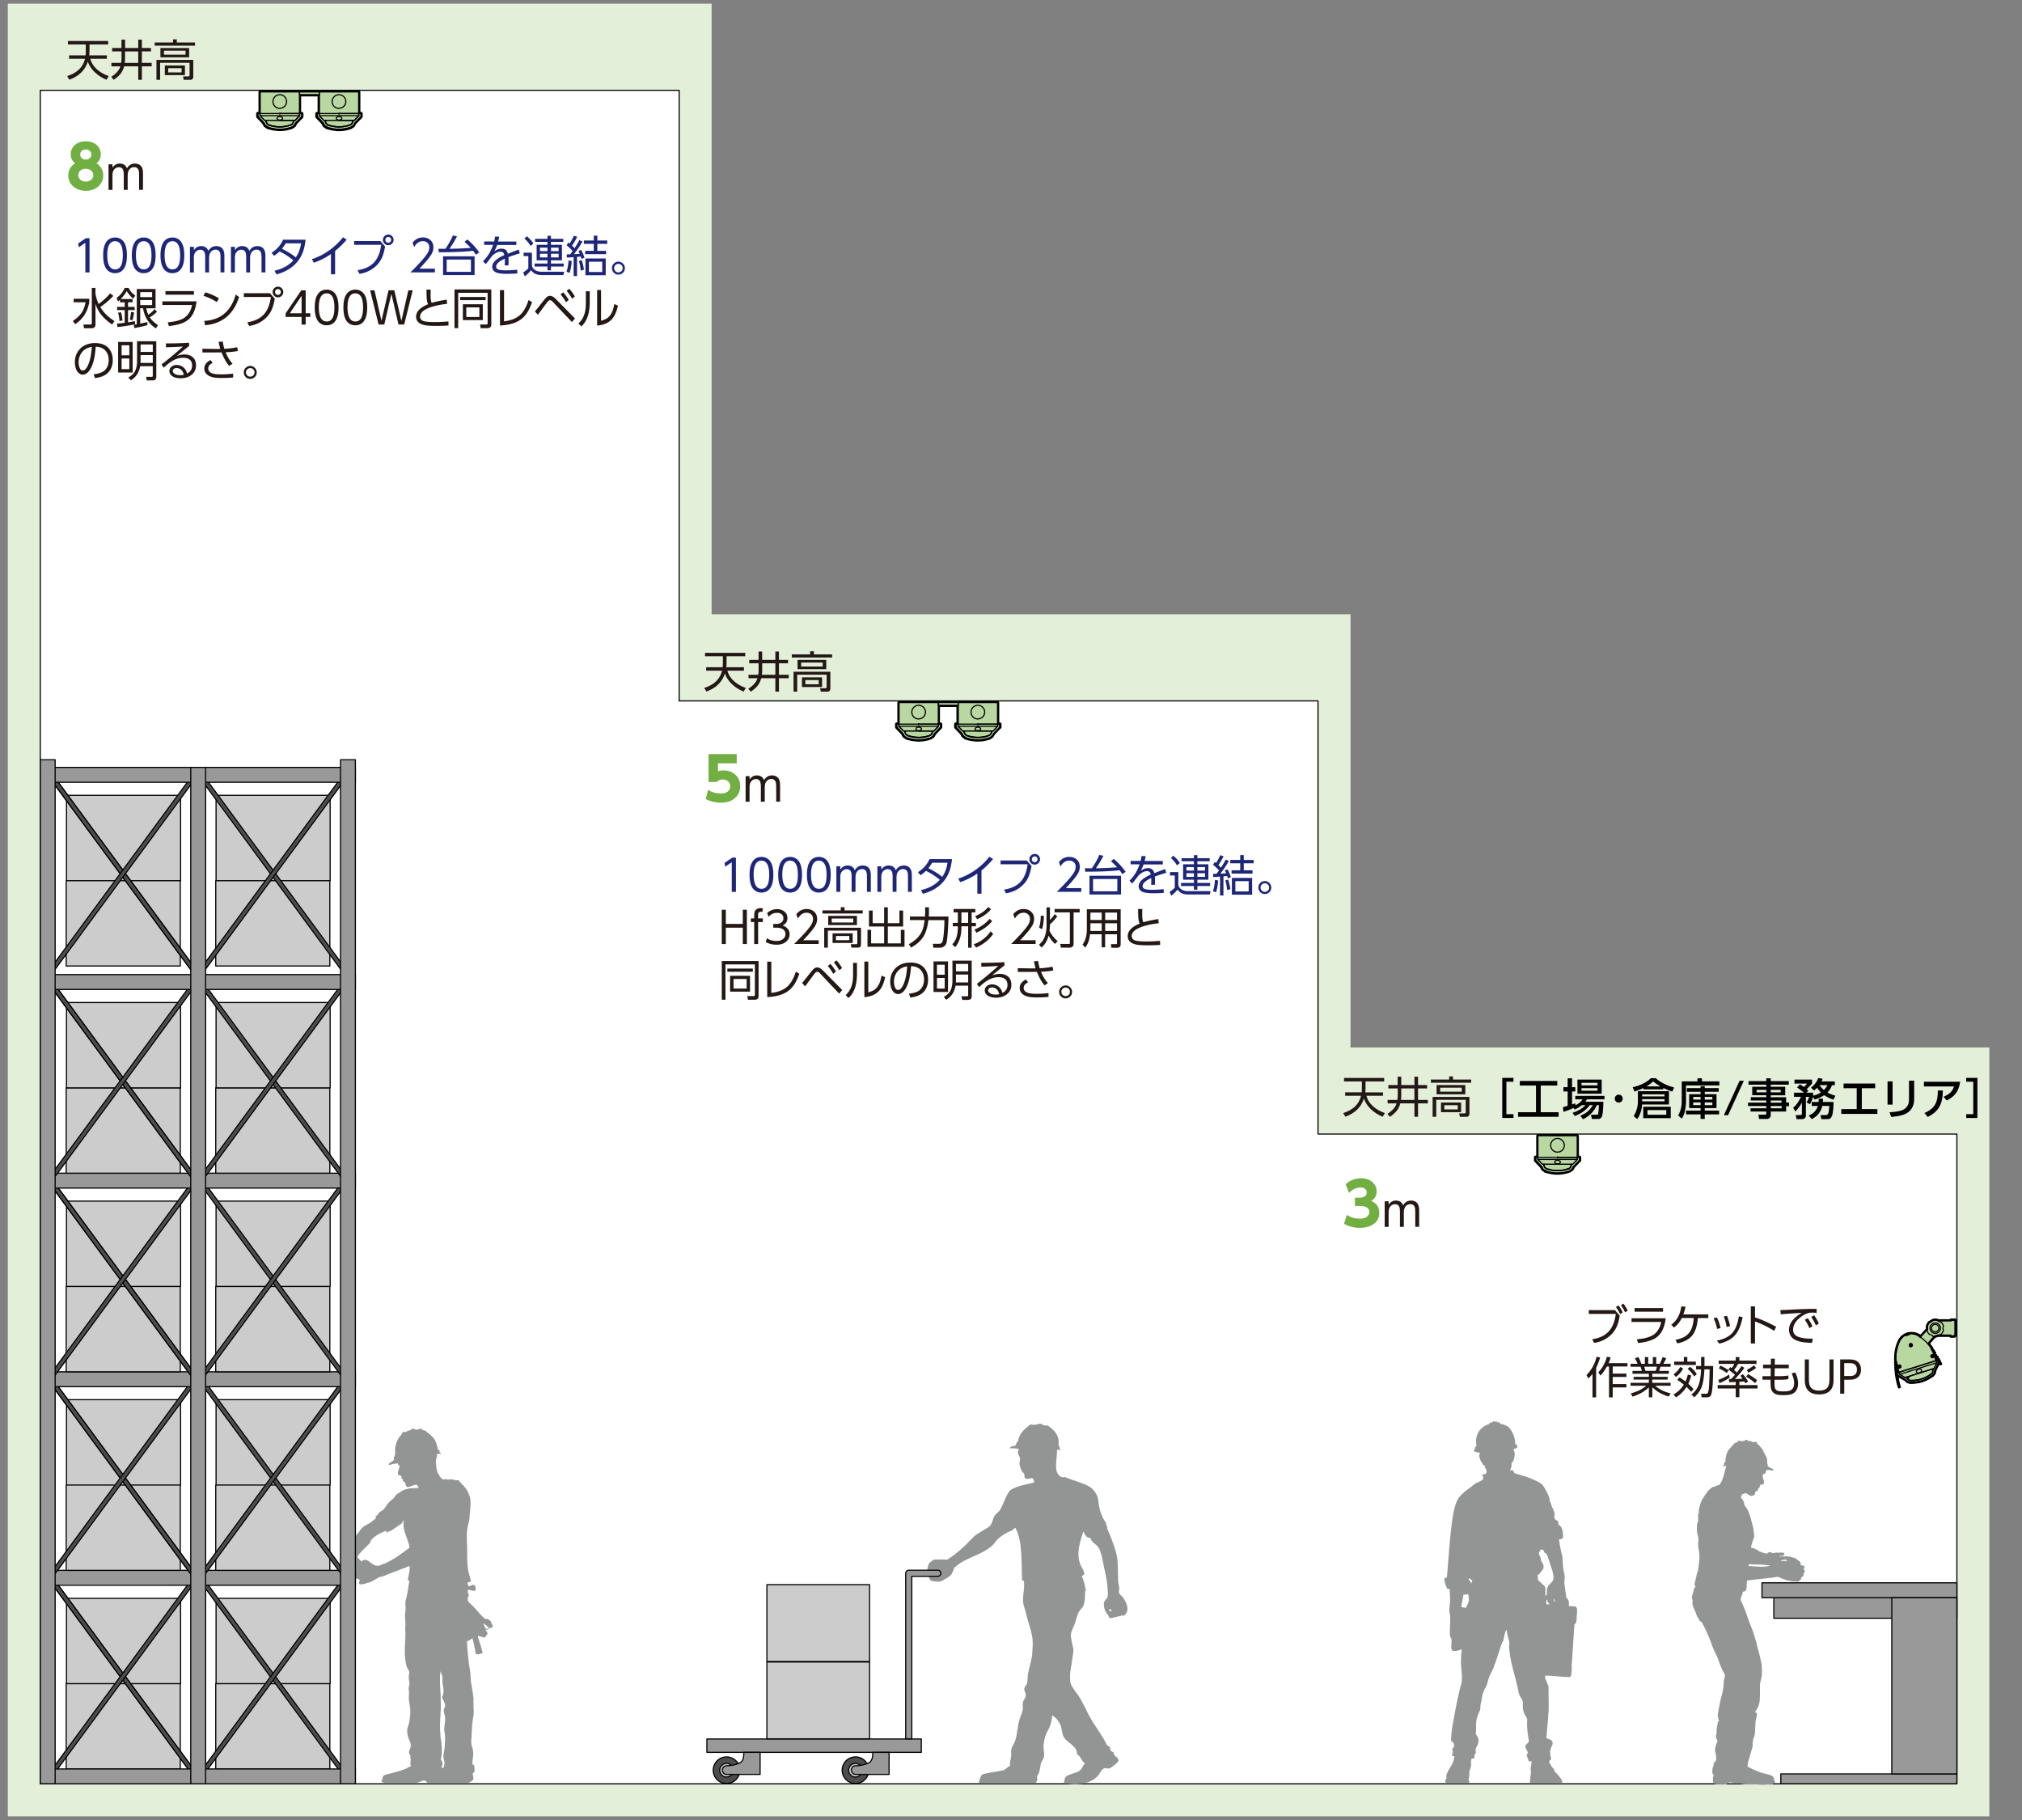 <svg xmlns="http://www.w3.org/2000/svg" id="a" viewBox="0 0 500 450"><rect x="0" y="0" width="500" height="450" fill="#808080" stroke="none"/><defs><style>.b,.d{fill:#b8d7a1}.g{fill:#ccc}.d,.g,.h,.i,.j,.l,.m,.n{stroke:#000}.g,.h,.i,.j,.l,.m,.n{stroke-linecap:round}.d,.g,.h,.i,.j,.m,.n{stroke-width:.28px}.g,.h,.i,.j,.l,.m,.n{stroke-linejoin:round}.l{stroke-width:.85px}.h,.n{fill:#999}.i{fill:none}.o{fill:#231815}.j{fill:#4d4d4d}.d{stroke-miterlimit:10}.l,.m,.p{fill:#fff}.q{fill:#939494}.n,.q{fill-rule:evenodd}.r{fill:#1e2678}.s{fill:#72af43}</style></defs><path d="M491.93 449.09h-490V.91h174.04v150.97h157.98v107.1h157.98v190.11z" style="fill:#e3efd9"/><path d="M483.9 441.06H9.96V22.33h157.98V173.3h157.98v107.1H483.9v160.66z" class="m"/><path d="M85.52 387.58c.1-.57.16-1.69.31-2.27.06-.25.3-.75.44-.99.04-.08.12-.09.16-.17.04-.07.01-.15.05-.22.04-.06.14-.11.16-.17.03-.07.02-.19.06-.28.27-.71.49-1.66.71-2.37.19-.61.46-1.28.77-1.65.23-.29.49-.48.66-.77.1-.17.18-.3.27-.44.16-.23.46-.53.66-.66.1-.07.15-.12.22-.17.05-.03.07-.08.11-.11.07-.05.19-.06.27-.11.08-.05.13-.12.22-.17.37-.2.81-.42 1.09-.61.09-.06.17-.13.22-.17.05-.04.07-.07.11-.11.27-.22.58-.43.88-.66.14-.18-.09-.41.06-.61.42-.2.55-.64.88-.94.11-.1.24-.17.33-.22.05-.03.07-.08.11-.11.07-.05.2-.06.27-.11.02-.02.03-.09.05-.11.05-.04.12-.02.16-.05.24-.21.42-.52.6-.77.2-.27.38-.54.55-.82.46-.4.85-.87 1.37-1.21.23-.3.41-.66.71-.93.21-.2.53-.37.71-.5.26-.18.51-.36.77-.5.41-.21.74-.32 1.2-.44.23-.06.47-.14.71-.16.67-.06 1.46.04 2.19-.17-.19-.25-.28-.6-.6-.72-.3.03-.59.1-.82.16-.16.05-.2.08-.27.11-.36.14-.72.35-1.21.28-.32-.2-.38-.64-.49-1.05-.14-.24-.48-.28-.6-.55-.06-.14.17-.26 0-.33-.07-.09-.26-.07-.27-.22.03-.29-.07-.44-.11-.66-1.5 0-.47-1.5-.38-2.31 0-.21-.22-.22-.27-.39-.19-.03-.09-.35-.33-.33-.35.12-.73.09-1.1.17-.33.07-.67.32-.99.17.08-.56.67-.61.99-.94.09-.14.3-.15.33-.33.04-.24-.09-.31-.05-.55.06-.12.12-.2.16-.28.06-.11.08-.14.11-.33.09-.56 0-1.1.05-1.59.18-1.51.75-2.58 1.59-3.47.06-.27.17-.49.38-.61.29-.05.47.09.66 0 .15-.05.25-.15.38-.22.17-.08.32-.1.49-.16.13-.05.28-.06.38-.11.15-.07.24-.42.49-.33.35.07.58.27 1.04.22.44.07.49-.24.88-.22.32.01.34.32.6.39.64.01.86.36 1.21.66.05.04.11.02.16.06.05.03.07.12.11.16.15.13.32.24.44.33.05.04.07.12.11.16.29.27.56.51.77.83.45.7.7 1.57.82 2.48.11.16.41.14.44.38.09.09.04.32.05.5.2-.02.38-.01.33.22-.31.07-.7.07-1.04.11.13.65-.21 1.25-.22 1.88 0 .19.03.43.05.66.08.86.2 1.8.5 2.31.03.05.08.07.11.11.32.5.62 1.23 1.21 1.32.19.17.32-.19.6-.11.37.19.88.18 1.31.05.57.08 1.18.38 1.81.22.14.15.22.37.38.49.02.13.24.05.28.16-.04.19.06.23.11.33.41.19.59.62.93.88.17.39.48.72.66 1.1.05.1.06.22.11.33.1.25.2.42.27.6.04.11.09.27.11.39.26 1.25.07 2.92-.05 4.02-.05.46-.05.9-.11 1.32-.11.8-.37 1.57-.49 2.37-.27 1.76-.05 3.74-.05 5.51 0 1.9-.01 3.61.33 5.18.17.77.43 1.52.6 2.31-.2.24-.68.19-.88.44.14.2.1.6.27.77.32.03.58 0 .71-.16s.56-.13.77-.06c.24.2.23.48.27.77.02.16.07.44-.11.61-.71.08-1.2-.32-1.81-.17-.04.57.16.9.27 1.32-.07.29-.33.4-.27.83-.04.28.08.4.05.66.76.67 1.48 1.38 2.14 2.15.67.78 1.33 1.56 2.14 2.2.89-.04 1.35.37 1.54 1.05-.06.24.12.24.22.33.06.14.07.34.06.55-.09.33-.64.2-.88.39-.18.18-.56.42-.88.28.13.42.49.61.49 1.15-.07.19-.28.23-.38.39-.03.24-.2.35-.38.44-.59-.09-1.04-.32-1.59-.44-.07.37.12.71.22 1.05.12.41.23.74.33 1.05.23.71.41 1.42.6 2.15-.43.17-1 .45-1.59.27-.25-.21-.21-.57-.27-.88-.19-.99-.4-2.08-.66-2.97-.18-.1-.28.17-.44.27-.18.12-.42.18-.6.28-.05.15-.33.07-.33.27.09 1.75.26 3.4.44 5.07.12 1.09.37 2.03.44 3.03.05.75.03 1.48.17 2.2.18 1.01.39 2.03.49 3.08.02.26.12.8.11.94 0 .02-.06.03-.05.11.04.79.02 1.57.05 2.37h.05c.02.02-.06.12-.05.16 0 .03.05.12.05.22 0 .2-.04.35-.05.55 0 0 .06 0 .05.05 0 .01-.05.05-.05.11-.03.38-.06.54-.11.83-.26 1.41-.31 2.84-.38 4.3-.04.79-.15 1.64-.05 2.37.04.31.2.61.27.93.07.35.14.74.16 1.1.07.97-.24 1.85-.16 2.81.03.26.42.16.44.44.03.45.08.87.06 1.37-.07.31-.41.36-.49.66.16.33.19.8.22 1.27-.34.61-1.7 1.1-1.7 1.1l-7.31-.03h-2.14c-.36-.09-.5-.68-.96-.74-.37-.05-.76.19-1.2.33-.86.28-.63.36-1.56.44l-5.13-.03c-.68-.07-1.74-.07-2.24-.24-.18-.06-.44-.1-.49-.33 0-.14-.01-.26.05-.33.1-.02.24-.02.22-.17-.16-.4.19-.75.38-.99 2.3-.68 4.87-1.09 6.63-2.31.1-.1-.01-.17-.11-.22-.12-.36.06-.75.05-1.16 0-.38-.25-.8 0-1.1-.22-.06-.53-.84-.38-.99.03-.03 0-.18 0-.22.06-.35.34-.69.38-1.05.02-.17.02-.39 0-.55-.07-.58-.43-1.11-.6-1.71-.13-.46-.24-1-.27-1.49-.06-.89.3-1.44.44-2.04a14.408 14.408 0 0 0 .33-2.92c0-.96-.22-1.87-.33-2.81-.06-.5-.02-.95 0-1.49.03-.59-.08-1.13-.05-1.6.01-.3.15-.58.16-.88.03-.54-.18-1.1-.16-1.65 0-.49.16-.89.11-1.38-.16-.5-.5-.88-.66-1.38-.17-.55-.25-1.24-.33-1.87-.26-2.02.04-4.12.05-6.22 0-.35-.05-.71-.05-1.05 0-.4.04-.76.05-1.16.04-.81-.13-1.59-.11-2.37.02-.5.15-.99.16-1.49.02-.55-.1-1.12-.05-1.65.04-.42.18-.86.27-1.27.32-1.32.47-2.74.71-4.08 0-.16-.38.05-.38-.11.13-1.18.52-2.09.44-3.47-.32.06-.72.23-.99.33-.06.03-.11.09-.16.11-.15.06-.3.06-.44.11-.26.1-.49.23-.77.33-1.37.51-2.67.96-3.95 1.54-.2.05-.41.11-.6.17-.23.06-.45.08-.66.17-.2.08-.37.23-.55.33-.46.26-1 .58-1.42.77-.07.03-.29 0-.27.16l-.6.11c-.59.17-1.23.49-1.97.33-.21-.37-.03-.78.05-1.16-.34.06-.36-.19-.6-.22-.28.11-.49-.05-.71-.06-.25 0-.51.09-.88.06-.32-.27-.72-.15-1.1-.39l-.14-2.41Zm13.62-10.76c-.11.1-.38.22-.44.27-.05.04-.12.07-.16.11-.14.14-.29.23-.44.33-.48.31-.93.64-1.37.93-.07.08-.24.06-.38.06-.24.1-.32.37-.66.38-.21-.03-.07-.41-.33-.38-.97.44-1.94.83-2.68 1.43-.27.22-.68.55-.82.77-.03.04-.09.07-.11.11-.13.21-.15.47-.27.66-.02.02-.09.03-.11.05-.04.04-.02.12-.05.17-.14.16-.31.25-.44.38-.04.04-.02.13-.05.17-.04.04-.13.02-.16.05-.28.28-.56.56-.82.83-.57.58-1.14 1.12-1.48 1.87.34.36.68.71.99 1.1.35-.49 1-.51 1.53-.28.2.09.37.26.55.39.67.49 1.35 1.08 2.36.88.07-.01.13-.08.22-.11.1-.03.24-.02.33-.06.17-.07.32-.2.49-.28.18-.07.38-.09.55-.16.17-.07.33-.2.49-.27 2.02-.95 3.72-2.35 5.37-3.53-.28-2.4-1.76-3.88-1.42-6.72-.01-.04 0-.11-.05-.11-.15.35-.37.74-.6.94Zm21.04 25.95c.36 0 .56-.17.71-.38-.51-.28-.81-.77-1.37-.99.13.54.44.92.66 1.38Zm-11.24 15.86c0 .18.06.41.05.44 0 .02-.06.03-.05.11.06 1.35.12 3.2 0 4.24-.03.27-.02.87 0 .88.03.03-.06.07-.06.06-.02 1.14-.11 2.43-.05 3.58.02.36.09.73.11 1.1 0 .02-.07.04-.06.11.05.33.12.71.16.99.23 1.49.41 3.5-.05 4.74.08.36.42.69.44 1.1.02.37-.24.73-.22 1.1l.49.06c0-.37.2-.72.22-1.1.02-.55-.28-1.12-.27-1.71 0-.41.09-.85.16-1.27.07-.44.14-.87.16-1.32.05-.92.13-1.87.05-2.81-.03-.41-.15-.8-.17-1.21-.04-.94.3-2.05.22-3.03-.06-.65-.37-1.29-.33-1.82.03-.4.33-.78.33-1.16 0-.79-.63-1.43-.77-2.09.17-.38.36-.81.38-1.32.03-.7-.22-1.59-.27-2.42-.02-.4.04-.8 0-1.16-.06-.47-.4-1.18-.44-1.54-.34 1.74-.08 3.85-.05 5.45Z" class="q"/><path d="m19.35 60.18 1.89-1.29h.9v8.47h-1.03v-7.34l-1.63 1.12-.14-.95ZM28.45 58.72c.58 0 1.09.15 1.54.46.93.63 1.4 1.95 1.4 3.96 0 1.47-.25 2.56-.76 3.29-.51.74-1.25 1.11-2.21 1.11-.56 0-1.06-.15-1.51-.46-.93-.63-1.4-1.95-1.4-3.94 0-1.47.25-2.57.76-3.3.51-.74 1.24-1.11 2.18-1.11Zm0 .92c-1.28 0-1.93 1.15-1.93 3.45s.65 3.51 1.95 3.51 1.9-1.16 1.9-3.48-.64-3.48-1.93-3.48ZM35.54 58.72c.58 0 1.09.15 1.54.46.93.63 1.4 1.95 1.4 3.96 0 1.47-.25 2.56-.76 3.29-.51.74-1.25 1.11-2.21 1.11-.56 0-1.06-.15-1.51-.46-.93-.63-1.4-1.95-1.4-3.94 0-1.47.25-2.57.76-3.3.51-.74 1.24-1.11 2.18-1.11Zm0 .92c-1.28 0-1.93 1.15-1.93 3.45s.65 3.51 1.95 3.51 1.9-1.16 1.9-3.48-.64-3.48-1.93-3.48ZM42.63 58.72c.58 0 1.09.15 1.54.46.93.63 1.4 1.95 1.4 3.96 0 1.47-.25 2.56-.76 3.29-.51.74-1.25 1.11-2.21 1.11-.56 0-1.06-.15-1.51-.46-.93-.63-1.4-1.95-1.4-3.94 0-1.47.25-2.57.76-3.3.51-.74 1.24-1.11 2.18-1.11Zm0 .92c-1.28 0-1.93 1.15-1.93 3.45s.65 3.51 1.95 3.51 1.9-1.16 1.9-3.48-.64-3.48-1.93-3.48ZM51.71 67.36h-.97v-3.65c0-.57-.05-.98-.14-1.24-.18-.48-.52-.72-1.05-.72-.46 0-.85.17-1.15.51-.3.34-.46.8-.46 1.4v3.7h-.97v-6.33h.97v.84c.45-.68 1.05-1.02 1.81-1.02.87 0 1.46.39 1.78 1.18.45-.79 1.11-1.18 1.99-1.18.63 0 1.13.21 1.49.63.27.32.43.8.47 1.42 0 .15.01.39.01.7v3.75h-.96V63.7c0-.62-.05-1.05-.15-1.28-.19-.46-.55-.69-1.08-.69-.42 0-.78.15-1.08.46-.35.35-.52.9-.52 1.65v3.51ZM61.85 67.36h-.97v-3.65c0-.57-.05-.98-.14-1.24-.18-.48-.52-.72-1.05-.72-.46 0-.85.17-1.15.51-.3.34-.46.8-.46 1.4v3.7h-.97v-6.33h.97v.84c.45-.68 1.05-1.02 1.81-1.02.87 0 1.46.39 1.78 1.18.45-.79 1.11-1.18 1.99-1.18.63 0 1.13.21 1.49.63.27.32.43.8.47 1.42 0 .15.01.39.01.7v3.75h-.96V63.7c0-.62-.05-1.05-.15-1.28-.19-.46-.55-.69-1.08-.69-.42 0-.78.15-1.08.46-.35.35-.52.9-.52 1.65v3.51ZM72.55 64.38c-.99-.84-2.13-1.58-3.42-2.21-.4.39-.85.75-1.36 1.08l-.63-.75c1.31-.81 2.27-1.89 2.86-3.23h5.56c-.13 1.2-.35 2.2-.65 3.02-.66 1.78-1.8 3.19-3.43 4.22-.93.59-1.97 1.03-3.12 1.33l-.47-.9c1.99-.48 3.54-1.33 4.66-2.56Zm.59-.73c.69-1 1.12-2.16 1.31-3.49h-3.8c-.32.54-.63.99-.93 1.35 1.45.72 2.59 1.43 3.42 2.14ZM82.86 62.05v5.76h-1.02v-5c-1.28.9-2.7 1.61-4.24 2.15l-.47-.89c1.45-.45 2.87-1.17 4.26-2.15 1.27-.9 2.42-1.98 3.43-3.26l.91.59c-.91 1.06-1.86 2-2.87 2.81ZM87.57 59.6h6.47l1.19 1.35c-.17.92-.36 1.66-.57 2.25a6.426 6.426 0 0 1-1.89 2.75c-1.07.93-2.36 1.52-3.88 1.76l-.46-.91c1.92-.29 3.35-1.02 4.3-2.19.8-1 1.31-2.36 1.53-4.08h-6.69v-.93Zm8.46-1.61c.37 0 .69.15.96.44.22.25.34.54.34.88 0 .39-.15.72-.44.98-.25.23-.54.34-.88.34-.4 0-.72-.15-.98-.44-.23-.25-.34-.55-.34-.89 0-.38.15-.7.44-.97.25-.23.55-.34.91-.34Zm-.03.6c-.21 0-.38.08-.52.24a.68.68 0 0 0-.19.48c0 .21.08.39.24.53.14.12.3.18.48.18a.714.714 0 0 0 .72-.73c0-.21-.08-.39-.24-.53a.724.724 0 0 0-.49-.18ZM102.02 60.03c.65-.88 1.51-1.32 2.55-1.32.85 0 1.53.28 2.04.84.37.41.56.95.56 1.62 0 .58-.16 1.14-.47 1.67-.5.84-1.49 2.04-2.98 3.59h3.83v.92h-6.06c1.24-1.22 2.25-2.27 3.02-3.17.56-.65.95-1.16 1.17-1.53.32-.51.48-1.01.48-1.48 0-.5-.17-.9-.52-1.19-.29-.24-.65-.36-1.07-.36-.89 0-1.6.49-2.15 1.46l-.4-1.07ZM111.16 61.52l1.27-.03c1.29-.03 2.61-.1 3.96-.21-.48-.53-.99-1.03-1.53-1.5l.7-.57c1.05.86 2.03 1.92 2.94 3.19l-.83.58c-.21-.34-.43-.66-.67-.97-1.99.24-4.82.36-8.5.36l-.09-.85h1.73c.3-.42.63-.94.99-1.57.39-.68.68-1.26.86-1.73l1.01.21c-.53 1.06-1.15 2.08-1.85 3.08Zm6.2 1.85v4.64h-7.8v-4.64h7.8Zm-.91.8h-6v3.04h6v-3.04ZM123.21 59.72h4.47v.85h-4.74c-.23.62-.46 1.13-.71 1.55.32-.2.57-.33.74-.41.33-.15.66-.23 1-.23.9 0 1.43.42 1.61 1.26 1.17-.47 2.06-.81 2.69-1.02l.26.93c-.98.27-1.91.58-2.82.93.04.32.05.73.05 1.24 0 .3-.01.57-.04.8h-.93c.04-.32.05-.66.05-1.02 0-.24 0-.45-.02-.65-1.42.65-2.13 1.31-2.13 1.96 0 .34.16.58.49.72.33.14.95.21 1.87.21 1.01 0 1.96-.05 2.84-.16l.04.93c-1.04.07-1.9.1-2.59.1-1.22 0-2.11-.12-2.68-.36a1.58 1.58 0 0 1-.77-.67c-.12-.21-.18-.44-.18-.71 0-1.05 1-2.01 2.99-2.9-.03-.16-.08-.3-.15-.44-.14-.27-.4-.4-.78-.4-.41 0-.85.15-1.32.44-.27.17-.54.39-.8.66-.8 1.07-1.31 1.73-1.55 1.97l-.67-.71c1.09-1.02 1.93-2.37 2.5-4.04h-2.21v-.85h2.47c.1-.39.18-.79.23-1.21l1.03.04c-.07.36-.16.75-.27 1.17ZM129.49 62.48h2.04v3.15c.07.42.27.76.61 1.02.46.36 1.06.54 1.78.54h5.57l-.17.82h-5.37c-.67 0-1.22-.12-1.67-.35-.37-.2-.69-.49-.94-.86-.4.51-.92 1.02-1.56 1.52l-.42-.95c.54-.34.97-.68 1.29-1.04v-3.01h-1.17v-.84Zm.79-4.06c.69.56 1.23 1.16 1.62 1.8l-.7.59c-.46-.77-.97-1.37-1.52-1.82l.6-.58Zm9.01.63v.75h-3.05v.74h2.72v3.82h-2.72v.8h3.15v.75h-3.15v.93h-.86v-.93h-3.18v-.75h3.18v-.8h-2.68v-3.82h2.68v-.74h-3.06v-.75h3.06v-.76h.86v.76h3.05Zm-3.91 2.18h-1.85v.86h1.85v-.86Zm0 1.51h-1.85v.91h1.85v-.91Zm2.76-1.51h-1.89v.86h1.89v-.86Zm0 1.51h-1.89v.91h1.89v-.91ZM141.36 64.53c-.05 1.07-.22 2.05-.51 2.93l-.77-.27c.28-.77.45-1.7.51-2.8l.78.14Zm.71-3.15c.49-.73.89-1.41 1.19-2.02l.77.36c-.69 1.21-1.39 2.25-2.11 3.13.71-.04 1.19-.06 1.44-.08-.1-.24-.21-.48-.33-.7l.67-.28c.32.55.6 1.19.83 1.93l-.74.29c-.07-.25-.13-.44-.18-.58-.26.03-.57.06-.92.08v4.74h-.84v-4.67l-.72.05c-.42.03-.74.05-.96.05l-.03-.78h.28c.18 0 .36 0 .56-.01.27-.34.48-.61.62-.81-.41-.49-.9-.96-1.48-1.42l.4-.69c.17.13.28.21.33.25.42-.62.77-1.26 1.05-1.93l.83.26c-.16.34-.38.75-.66 1.22-.25.41-.45.73-.62.96.22.21.43.43.63.65Zm1.77 2.93c.26.74.44 1.53.56 2.38l-.81.22c-.06-.84-.21-1.64-.44-2.39l.7-.2Zm2.99-6.04h.88v1.2h2.45v.82h-2.45v1.74h2.17v.81h-5.18v-.81h2.13v-1.74h-2.45v-.82h2.45v-1.2Zm2.95 5.64v4.14h-5.01v-4.14h5.01Zm-.86.8h-3.29v2.54h3.29v-2.54ZM152.95 64.7c.45 0 .84.18 1.16.54.27.3.41.66.41 1.06 0 .48-.18.87-.53 1.19-.3.28-.66.41-1.07.41-.48 0-.87-.18-1.19-.53-.27-.3-.41-.67-.41-1.09 0-.46.18-.85.53-1.17.3-.28.67-.41 1.1-.41Zm-.05.54c-.3 0-.56.12-.77.35-.18.2-.27.43-.27.7 0 .31.12.58.35.79.2.18.44.27.71.27.31 0 .58-.12.79-.35.18-.2.27-.44.27-.72 0-.3-.12-.56-.35-.78-.2-.18-.44-.27-.72-.27Z" class="r"/><path d="M18.22 73.86h3.86v.84c-.44 2.43-1.61 4.25-3.51 5.46l-.56-.81c.95-.62 1.67-1.29 2.15-2s.81-1.59 1-2.62h-2.94v-.87Zm6.58 2.06c.76 1.31 1.93 2.47 3.51 3.46l-.58.86c-2.2-1.49-3.57-3.2-4.12-5.14v5.03c0 .38-.09.66-.28.83-.15.14-.4.2-.75.2h-1.8l-.17-.92h1.74c.16.01.26-.02.31-.09.03-.04.04-.11.04-.24v-8.73h.9v1.13c0 .48.14 1.13.43 1.96.11.32.23.62.37.89 1.07-.78 2.02-1.66 2.85-2.63l.77.64a19.369 19.369 0 0 1-3.24 2.75ZM29.85 73.94h2.94v.8h-1.13v1.14h1.64v.79h-1.64v3.02c.71-.11 1.27-.21 1.7-.29l.03.77c-1.26.29-2.71.52-4.35.69l-.1-.84c.23-.02.87-.09 1.9-.21v-3.14h-1.88v-.79h1.88v-1.14h-1.17v-.63c-.13.12-.29.26-.48.41l-.36-.84c.9-.67 1.57-1.5 2.02-2.5h.94c.21.41.44.75.68 1.02.25.29.58.59 1 .9l-.54.72c-.67-.55-1.2-1.17-1.59-1.86-.42.73-.92 1.39-1.5 1.97Zm.08 3.27c.17.6.29 1.28.36 2.04l-.76.1c-.03-.69-.14-1.37-.33-2.04l.73-.1Zm3.21.03c-.11.83-.23 1.47-.36 1.93l-.68-.12c.15-.64.25-1.27.3-1.91l.74.1Zm1.54 2.77c.57-.11 1.15-.24 1.75-.38l.03.75c-1.13.32-2.21.57-3.24.74l-.12-.83c.34-.05.58-.09.72-.12v-8.72h4.65v4.77h-2.29c.1.57.27 1.1.49 1.6.51-.3 1.03-.77 1.57-1.4l.58.66c-.54.54-1.13 1-1.79 1.39.45.67 1.13 1.32 2.04 1.92l-.52.8c-.92-.59-1.64-1.31-2.16-2.16-.48-.78-.83-1.72-1.03-2.82h-.69V80Zm2.94-7.78h-2.94v1.24h2.94v-1.24Zm0 1.95h-2.94v1.26h2.94v-1.26ZM40.15 74.5h8.46c-.28 2.26-1.05 3.84-2.31 4.74-.99.71-2.51 1.17-4.54 1.38l-.28-.93c1.85-.14 3.23-.52 4.14-1.14.53-.36.97-.88 1.34-1.57.25-.47.42-.99.53-1.57h-7.34v-.9Zm.76-2.53h7.04v.9h-7.04v-.9ZM50.78 72.28c1.25.37 2.37.87 3.36 1.5l-.54.91c-.94-.64-2.05-1.16-3.31-1.55l.49-.85Zm-.07 8.14-.19-1.08c2.01-.11 3.66-.7 4.95-1.79 1.01-.85 1.82-2.02 2.41-3.5.13-.32.26-.73.41-1.22l.84.62c-.32.93-.65 1.7-1 2.32-1.17 2.1-2.86 3.5-5.08 4.2-.74.23-1.52.38-2.35.43ZM60.29 72.49h6.47l1.19 1.35c-.17.92-.36 1.66-.57 2.25a6.426 6.426 0 0 1-1.89 2.75c-1.07.93-2.36 1.52-3.88 1.76l-.46-.91c1.92-.29 3.35-1.02 4.3-2.19.8-1 1.31-2.36 1.53-4.08h-6.69v-.93Zm8.46-1.61c.37 0 .69.15.96.44.22.25.34.54.34.88 0 .39-.15.72-.44.98-.25.23-.54.34-.88.34-.4 0-.72-.15-.98-.44-.23-.25-.34-.55-.34-.89 0-.38.15-.7.44-.97.25-.23.55-.34.91-.34Zm-.03.6c-.21 0-.38.08-.52.24a.68.68 0 0 0-.19.48c0 .21.08.39.24.53.14.12.3.18.48.18a.714.714 0 0 0 .72-.73c0-.21-.08-.39-.24-.53a.724.724 0 0 0-.49-.18ZM75.59 80.25h-1.01v-1.89h-3.95v-.88l3.88-5.7h1.08v5.67h1.15v.9h-1.15v1.89Zm-3.92-2.8h2.91v-4.31l-2.91 4.31ZM80.77 71.61c.58 0 1.09.15 1.54.46.93.63 1.4 1.95 1.4 3.96 0 1.47-.25 2.56-.76 3.29-.51.74-1.25 1.11-2.21 1.11-.56 0-1.06-.15-1.51-.46-.93-.63-1.4-1.95-1.4-3.94 0-1.47.25-2.57.76-3.3.51-.74 1.24-1.11 2.18-1.11Zm0 .92c-1.28 0-1.93 1.15-1.93 3.45s.65 3.51 1.95 3.51 1.9-1.16 1.9-3.48-.64-3.48-1.93-3.48ZM87.86 71.61c.58 0 1.09.15 1.54.46.93.63 1.4 1.95 1.4 3.96 0 1.47-.25 2.56-.76 3.29-.51.74-1.25 1.11-2.21 1.11-.56 0-1.06-.15-1.51-.46-.93-.63-1.4-1.95-1.4-3.94 0-1.47.25-2.57.76-3.3.51-.74 1.24-1.11 2.18-1.11Zm0 .92c-1.28 0-1.93 1.15-1.93 3.45s.65 3.51 1.95 3.51 1.9-1.16 1.9-3.48-.64-3.48-1.93-3.48ZM96.78 72.68l-1.75 7.56h-1.41l-2.1-8.47h1.08l1.73 7.56 1.75-7.56h1.42l1.75 7.56 1.73-7.56h1.07l-2.1 8.47h-1.41l-1.75-7.56ZM106.76 74.88c.9-.28 2.13-.54 3.7-.79l.1 1.03c-1.68.19-3.09.49-4.22.9-.99.36-1.68.78-2.07 1.24-.26.32-.39.66-.39 1.03 0 .47.23.81.69 1.03.44.21 1.42.31 2.94.31 1.17 0 2.3-.05 3.38-.16l.02 1.01c-1.1.07-2.16.1-3.18.1-1.22 0-2.1-.06-2.65-.17-1.46-.3-2.19-1-2.19-2.12 0-.56.22-1.09.66-1.6.45-.53 1.23-1.02 2.31-1.48a2.97 2.97 0 0 1-.26-.74c-.08-.39-.12-1.19-.14-2.41v-.45h1.04c-.01.41-.02.78-.02 1.12 0 .89.05 1.5.15 1.83.04.13.08.24.13.33ZM121.49 71.57v8.61c0 .39-.11.66-.34.8-.16.1-.41.16-.75.16h-1.54l-.15-.92 1.5.02c.14 0 .23-.02.27-.05.07-.05.1-.15.1-.3V72.4h-7.28v8.73h-.91v-9.57h9.11Zm-7.71 1.86h6.3v.78h-6.3v-.78Zm.68 1.79h4.93v3.92h-4.93v-3.92Zm4.08.78h-3.24v2.38h3.24V76ZM124.64 71.74v7.71c1.66-.19 2.95-.69 3.88-1.5.91-.78 1.63-2.03 2.19-3.76l.87.52c-.31.84-.62 1.55-.94 2.12-.67 1.22-1.58 2.11-2.71 2.68-1.14.57-2.57.89-4.3.98v-8.76h1.01ZM133.03 77.85l-.76-.85c.49-.58.96-1.16 1.39-1.72.75-.96 1.24-1.55 1.48-1.77.27-.24.56-.36.87-.36.44 0 .93.27 1.46.81l4.72 4.78-.77.88-4.75-5.01c-.24-.25-.47-.38-.68-.38-.17 0-.35.12-.55.35-.23.28-.87 1.13-1.91 2.55l-.52.71Zm5.58-5.06.65-.51c.44.47.91 1.1 1.38 1.89l-.69.55c-.39-.72-.84-1.36-1.34-1.94Zm1.5-.88.65-.5c.44.45.9 1.08 1.39 1.89l-.69.55c-.39-.71-.84-1.35-1.34-1.94ZM145.83 72.01v2.63c0 1.43-.17 2.65-.52 3.65-.27.76-.63 1.41-1.11 1.95-.13.15-.28.3-.45.47l-.71-.72c.37-.37.66-.71.87-1.02.48-.74.78-1.67.9-2.79.04-.37.06-.86.06-1.46v-2.7h.96Zm2.8-.31v7.62c.53-.17.92-.32 1.18-.45.76-.4 1.32-1.1 1.69-2.1.15-.42.29-.95.4-1.59l.91.38c-.33 1.49-.82 2.6-1.48 3.34-.84.93-2.06 1.47-3.67 1.6v-8.8h.97ZM23.47 93.47l-.31-.93c.9-.1 1.61-.3 2.15-.57.56-.29.97-.74 1.24-1.33.22-.49.33-1.03.33-1.62 0-.83-.21-1.53-.62-2.1-.55-.76-1.41-1.16-2.59-1.19-.09 1.08-.2 1.98-.34 2.69-.3 1.56-.8 2.73-1.48 3.51-.16.19-.37.35-.61.48-.27.15-.52.22-.78.22-.45 0-.86-.21-1.23-.64-.24-.28-.43-.67-.56-1.17-.1-.4-.16-.82-.16-1.25 0-1.17.34-2.17 1.01-3.01.57-.71 1.31-1.2 2.23-1.49.54-.16 1.12-.25 1.74-.25 1.49 0 2.62.43 3.39 1.3.67.76 1 1.73 1 2.92 0 .81-.16 1.54-.49 2.18-.67 1.3-1.97 2.05-3.91 2.25Zm-.77-7.7c-.56.11-.97.23-1.23.36-.62.3-1.1.74-1.45 1.32-.39.64-.58 1.36-.58 2.17 0 .55.11 1.04.32 1.47.17.35.41.52.71.52.47 0 .91-.47 1.33-1.4.37-.85.63-1.88.78-3.11.04-.29.08-.73.13-1.32ZM32.8 84.55v7.56h-3.59v-7.56h3.59Zm-.82.83h-1.91v2.47h1.91v-2.47Zm0 3.26h-1.91v2.63h1.91v-2.63Zm6.67-4.27v8.78c0 .31-.07.53-.2.66-.16.16-.41.25-.74.25H36.3l-.18-.89h1.33c.11.01.18 0 .23-.03.07-.04.1-.13.1-.28v-2.31h-3.12c-.27 1.55-1.03 2.71-2.3 3.48l-.62-.7c.81-.45 1.37-.99 1.68-1.62.31-.65.47-1.49.47-2.54v-4.8h4.77Zm-.87 3.43h-3.02v1.4c0 .17 0 .35-.02.54h3.04V87.8Zm0-2.63h-3.02v1.84h3.02v-1.84ZM41.04 84.91c1.97 0 3.88-.05 5.72-.16v.81c-.15.11-.79.61-1.91 1.52l-.47.38-.68.55c.71-.24 1.34-.37 1.91-.37.85 0 1.53.23 2.05.68.54.47.81 1.14.81 2.01s-.3 1.62-.91 2.18c-.73.68-1.7 1.02-2.9 1.02-.92 0-1.65-.21-2.19-.63-.38-.3-.58-.69-.58-1.15 0-.43.17-.79.51-1.08.34-.29.78-.43 1.3-.43.73 0 1.35.26 1.86.79.33.33.56.77.7 1.32.83-.42 1.25-1.08 1.25-1.98 0-.6-.18-1.06-.54-1.39-.38-.35-.95-.52-1.7-.52-1.13 0-2.25.42-3.38 1.26-.41.31-.88.71-1.39 1.19l-.56-.8c1.71-1.31 3.48-2.79 5.3-4.43-1.24.09-2.64.15-4.21.18v-.93Zm4.41 7.75c-.09-.4-.22-.71-.38-.93-.36-.49-.84-.73-1.42-.73-.25 0-.46.06-.62.17-.21.15-.31.33-.31.54 0 .19.09.38.27.56.34.33.88.49 1.63.49.27 0 .54-.03.83-.1ZM55.78 87.1c.5 1.19 1.07 2.13 1.73 2.82l-.83.55c-.67-.73-1.3-1.85-1.89-3.34h-.18c-.97.01-1.45.02-1.46.02h-3.1v-.93l3.13.06h.42c.24 0 .54 0 .88-.01-.15-.46-.29-1.04-.42-1.75l1.03-.07c.1.69.23 1.29.39 1.79 1.09-.04 2.15-.17 3.17-.39l.18.93c-.77.16-1.78.27-3.05.33Zm-3.7 1.94.51.69c-.73.36-1.1.83-1.1 1.38 0 .34.14.63.41.88.25.23.63.38 1.14.47.41.07.98.1 1.73.1.98 0 1.94-.06 2.88-.18v.95c-.88.09-1.82.13-2.8.13-1.09 0-1.9-.08-2.44-.24-.65-.19-1.14-.48-1.46-.88-.29-.36-.43-.77-.43-1.23 0-.88.52-1.58 1.55-2.09ZM61.91 90.48c.45 0 .84.18 1.16.54.27.3.41.66.41 1.06 0 .48-.18.87-.53 1.19-.3.28-.66.41-1.07.41-.48 0-.87-.18-1.19-.53-.27-.3-.41-.67-.41-1.09 0-.46.18-.85.53-1.17.3-.28.67-.41 1.1-.41Zm-.05.54c-.3 0-.56.12-.77.35-.18.2-.27.43-.27.7 0 .31.12.58.35.79.2.18.44.27.71.27.31 0 .58-.12.79-.35.18-.2.27-.44.27-.72 0-.3-.12-.56-.35-.78-.2-.18-.44-.27-.72-.27ZM22.04 13.69h4.39v.85h-4.1c.27 1.01.84 1.91 1.74 2.69.79.68 1.72 1.2 2.81 1.57l-.53.92c-1.11-.46-2.07-1.07-2.87-1.84-.85-.8-1.44-1.68-1.76-2.65-.68 2.12-2.21 3.61-4.58 4.48l-.54-.9c2.45-.77 3.92-2.2 4.41-4.27h-3.93v-.85h4.08c.03-.29.05-.67.05-1.13v-1.57H16.8v-.86h9.94v.86h-4.61v1.56c0 .39-.02.77-.07 1.14ZM30.04 11.87V9.8h.89v2.07h3.26V9.8h.89v2.07h2.25v.84h-2.25v2.84h2.42v.85h-2.42v3.33h-.89V16.4H30.7c-.19.71-.48 1.31-.86 1.8-.42.53-.99 1.04-1.72 1.53L27.5 19c1.23-.78 1.99-1.65 2.27-2.6h-2.22v-.85h2.41c.06-.4.09-.77.09-1.13v-1.71h-2.32v-.84h2.32Zm.8 3.69h3.34v-2.84h-3.26v1.68c0 .37-.03.76-.08 1.16ZM48.22 10.51v.78h-9.96v-.78h4.53v-.78h.93v.78h4.51Zm-.43 4.3v4.11c0 .26-.06.46-.17.58-.13.15-.3.23-.5.23h-1.7l-.16-.84h1.33c.19.01.29-.09.29-.3v-3.06h-7.29v4.21h-.9v-4.92h9.08Zm-1.02-2.93v2.29h-7.1v-2.29h7.1Zm-.89.65h-5.33v.99h5.33v-.99Zm-.15 3.66v2.38h-4.97v-2.38h4.97Zm-.83.67h-3.31v1.04h3.31v-1.04Z" class="o"/><path d="M23.87 40.38c.24.15.45.32.64.51.68.68 1.02 1.51 1.02 2.5 0 1.12-.42 2.03-1.27 2.75-.82.7-1.84 1.04-3.05 1.04s-2.23-.35-3.05-1.04c-.85-.72-1.28-1.63-1.28-2.75 0-.99.34-1.83 1.02-2.5.2-.19.41-.36.65-.51-.71-.58-1.07-1.33-1.07-2.25 0-.83.29-1.54.86-2.12.7-.71 1.65-1.07 2.86-1.07s2.17.36 2.87 1.07c.57.58.86 1.29.86 2.12 0 .92-.35 1.67-1.06 2.25Zm-2.66 1.35c-.57 0-1.03.16-1.38.49-.31.3-.47.66-.47 1.09s.16.8.49 1.1c.36.33.82.49 1.39.49.53 0 .98-.16 1.34-.49.33-.3.49-.66.49-1.09s-.16-.8-.48-1.09c-.35-.33-.81-.49-1.37-.49Zm0-4.78c-.44 0-.8.14-1.06.42-.21.22-.31.5-.31.83s.1.61.31.84c.25.28.61.42 1.08.42s.79-.14 1.04-.42c.21-.22.31-.5.31-.84s-.1-.61-.31-.83c-.27-.28-.62-.42-1.05-.42Z" class="s"/><path d="M31.58 46.95h-.97V43.3c0-.57-.05-.98-.14-1.24-.18-.48-.52-.72-1.05-.72-.46 0-.85.17-1.15.51-.3.34-.46.8-.46 1.4v3.7h-.97v-6.33h.97v.84c.45-.68 1.05-1.02 1.81-1.02.87 0 1.46.39 1.78 1.18.45-.79 1.11-1.18 1.99-1.18.63 0 1.13.21 1.49.63.27.32.43.8.47 1.42 0 .15.01.39.01.7v3.75h-.96v-3.65c0-.62-.05-1.05-.15-1.28-.19-.46-.55-.69-1.08-.69-.42 0-.78.15-1.08.46-.35.35-.52.9-.52 1.65v3.51Z" class="o"/><path d="M89.26 28.83v-.75h-.57v-5.3l-.05-.05H64.39l-.05.05v5.25l.05.05h-.62v.75l.96 1.01.51.54.33.65.62.41-.03.03c.14.05.27.08.41.12.16.05.31.09.31.09h.01c.56.14 1.12.23 1.68.27l.16.03s.07 0 .17-.01c.09 0 .17.01.26.01h.19l.23-.01c.19 0 .39-.02.58-.04h.1l.04-.02h.05c.39-.06.77-.14 1.15-.24h0l.03-.01c.21-.06.41-.12.62-.19l-.11.02.14-.04.59-.41.34-.65-.04.05.04-.07.47-.48-.47.5 1.33-1.37.04-.04.13-.13h0v-.75h-.57v-4.68h4.92v4.63l.05.05h-.62v.75l.96 1.01.51.54.33.65.62.41-.03.03c.14.05.27.08.41.12.16.05.31.09.31.09h.01c.56.14 1.12.23 1.68.27l.16.03s.07 0 .17-.01c.09 0 .17.01.26.01h.19l.22-.01c.19 0 .39-.02.58-.04h.1l.04-.02h.05c.39-.06.77-.14 1.15-.24h0l.03-.01c.2-.06.41-.12.61-.19l-.11.02.13-.04.6-.41.34-.65-.04.05.04-.07.47-.47-.47.5 1.33-1.37.04-.04.13-.13h0Z" class="l"/><path d="M72.74 22.73h1.27l.05.05v5.3h.57v.75l-.13.13-1.37 1.39-.36.65-.57.44-.67.22-1.21.24h-.04l-.91.08h-.44c-.1 0-.17.01-.17.01l-.16-.03c-.07 0-.14-.02-.2-.02h-.14v-.02c-.45-.05-.9-.12-1.34-.23s-.15-.04-.31-.09l-.41-.12.03-.03-.62-.41-.33-.65-.51-.54-.96-1.01v-.75h.62l-.05-.05v-5.25l.05-.05h8.35Z" class="b"/><path d="M69.2 22.73h-1.86M65.86 30.02h-.05M69.2 28.21v-.26M64.39 22.73h4.81M66.35 30.9l.03-.03M65.86 29.79v.23M72.97 29.76l1.06-1.16H69.2M69.2 29.76h3.77" class="i"/><path d="m72.97 29.79 1.14-1.19-.06-.03-.02.03M72.97 29.79v-.03M74.05 28.08H69.2M74.05 28.08v.49" class="i"/><path d="M74.11 28.6v-.52h-.06M72.53 29.79H69.2M72.61 29.79h-.03M72.61 29.79h.36M74.6 28.81l-1.48 1.55M74.6 28.08v.73M65.79 30.02h.02v-.23M72.61 30.02v-.23M74.6 28.08h-.49M73.12 30.38v-.02M64.34 22.79v5.24M73.12 30.38l1.5-1.55-.02-.02M74.62 28.83v-.75h-.02M72.19 31.41v.03M69.2 28.08h-4.81M69.2 28.08H74M74.05 22.79v5.24M72.58 30.02v-.23M72.61 30.02h-.03M72.53 29.79v.23M72.04 30.9v-.03M74 22.73h-4.8M72.53 30.02h.05M66.23 31.41l-.03.03M63.77 28.08h.05M63.77 28.83v-.75M63.77 28.83l.05-.02M65.24 30.38l-1.47-1.55M65.24 30.38l.03-.02M63.82 28.08h.44M65.79 30.02v-.23M63.82 28.08v.73l1.45 1.55M65.79 29.79h-.36M65.79 29.79h.02M65.86 29.79h3.34M64.26 28.08h.05M64.26 28.6v-.52M64.31 28.08v.49M64.31 28.08h4.89M65.43 29.79l.02-.03M64.31 28.57l.03.03M64.26 28.6l.05-.03M65.43 29.79l-1.17-1.19M69.2 29.76h-3.75M64.34 28.6h4.86M65.45 29.76l-1.11-1.16M69.2 22.73h1.86M65.81 30.02l.16.49.41.36M66.35 30.87c.88.34 1.81.49 2.76.49h.05M72.04 30.9l.41-.39.16-.49M69.17 31.39h.08c.96 0 1.89-.16 2.74-.49M67.83 22.73h.05M69.2 31.96c1.01 0 2.01-.18 2.97-.52M72.19 31.41l.57-.41.36-.64M64.39 22.73l-.05.06" class="i"/><path d="m72.19 31.44.6-.41.33-.65M74 28.08l.05-.05M69.17 26.79c.93 0 1.71-.75 1.71-1.68s-.77-1.71-1.71-1.71M74.05 22.79l-.05-.06M70.49 22.73h.05M69.17 31.36h.08c.96 0 1.89-.15 2.74-.49M69.17 23.41c-.93 0-1.68.77-1.68 1.71s.75 1.68 1.68 1.68M72.04 30.87l.39-.36.15-.49M64.34 28.03l.05.05M65.24 30.38l.34.65.62.41" class="i"/><path d="m65.27 30.36.34.64.62.41M66.2 31.44c.96.34 1.96.52 2.97.52M66.33 30.9c.88.34 1.83.49 2.79.49h.05M65.79 30.02l.15.49.41.39" class="i"/><path d="M65.86 30.02h0v.05l.03.03v.13l.03.02v.03l.02.05v.03l.03.02v.03l.02.02v.03l.03.03v.02l.02.03v.02l.03.03.03.02h.02l.03.03.02.03.03.02.03.03.02.02h.03l.02.03.03.03h.02l.06.02M72.53 29.79h.05M69.2 28.78l.15.03.18.05.16.07.1.11.08.1.02.1-.02.13-.08.11-.1.1-.16.05-.18.05-.15.03M72.53 30.02h0v.08l-.03.02v.11l-.02.02v.08l-.03.03v.02l-.02.03-.03.02v.03l-.02.03-.03.02v.03l-.03.02-.02.03-.03.02h-.02l-.03.03v.03l-.03.02-.02.03-.03.02h-.02l-.03.03-.02.03h-.03l-.03.02-.12.03-.11.05-.08.02-.1.03-.13.03-.1.02-.08.03-.13.05-.1.03-.13.02-.08.03-.13.02h-.1l-.11.03-.1.02-.1.03h-.13l-.11.03h-.1l-.1.02h-.34l-.1.03h-.23" class="i"/><path d="M72.01 30.82h0v.05h.03M66.41 30.82h0-.03v.05M66.41 30.82l.07.03.11.05.1.02.13.03.1.03.08.02.13.03.1.05.11.03.1.02.1.03.13.02h.11l.1.03.1.02.13.03M68.11 31.26h.11l.1.03h.1l.13.02H68.86l.13.03H69.2M65.86 29.79h-.05M69.2 28.78l-.16.03-.18.05-.15.07-.11.11-.07.1-.03.1.03.13.07.11.11.1.15.05.18.05.16.03M66.17 31.47c.98.34 1.99.52 3 .52M69.2 31.98c1.01 0 2.01-.18 2.97-.52" class="i"/><path d="M87.38 22.73h1.27l.05.05v5.3h.57v.75l-.13.13-1.37 1.39-.36.65-.57.44-.67.22-1.21.24h-.04l-.91.08h-.44c-.1 0-.17.01-.17.01l-.16-.03c-.07 0-.14-.02-.2-.02h-.14v-.02c-.45-.05-.9-.12-1.34-.23s-.15-.04-.31-.09l-.41-.12.03-.03-.62-.41-.33-.65-.51-.54-.96-1.01v-.75h.62l-.05-.05v-5.25l.05-.05h8.35Z" class="b"/><path d="M83.84 22.73h-1.86M80.5 30.02h-.05M83.84 28.21v-.26M79.03 22.73h4.81M80.99 30.9l.03-.03M80.5 29.79v.23M87.61 29.76l1.06-1.16h-4.83M83.84 29.76h3.77" class="i"/><path d="m87.61 29.79 1.14-1.19-.06-.03-.02.03M87.61 29.79v-.03M88.69 28.08h-4.85M88.69 28.08v.49" class="i"/><path d="M88.75 28.6v-.52h-.06M87.17 29.79h-3.33M87.25 29.79h-.03M87.25 29.79h.36M89.24 28.81l-1.48 1.55M89.24 28.08v.73M80.43 30.02h.02v-.23M87.25 30.02v-.23M89.24 28.08h-.49M87.76 30.38v-.02M78.98 22.79v5.24M87.76 30.38l1.5-1.55-.02-.02M89.26 28.83v-.75h-.02M86.83 31.41v.03M83.84 28.08h-4.81M83.84 28.08h4.8M88.69 22.79v5.24M87.22 30.02v-.23M87.25 30.02h-.03M87.17 29.79v.23M86.68 30.9v-.03M88.64 22.73h-4.8M87.17 30.02h.05M80.87 31.41l-.03.03M78.41 28.08h.05M78.41 28.83v-.75M78.41 28.83l.05-.02M79.88 30.38l-1.47-1.55M79.88 30.38l.03-.02M78.46 28.08h.44M80.43 30.02v-.23M78.46 28.08v.73l1.45 1.55M80.43 29.79h-.36M80.43 29.79h.02M80.5 29.79h3.34M78.9 28.08h.05M78.9 28.6v-.52M78.95 28.08v.49M78.95 28.08h4.89M80.07 29.79l.02-.03M78.95 28.57l.03.03M78.9 28.6l.05-.03M80.07 29.79 78.9 28.6M83.84 29.76h-3.75M78.98 28.6h4.86M80.09 29.76l-1.11-1.16M83.84 22.73h1.86M80.45 30.02l.16.49.41.36M80.99 30.87c.88.34 1.81.49 2.77.49h.05M86.68 30.9l.41-.39.16-.49M83.81 31.39h.08c.96 0 1.89-.16 2.74-.49M82.47 22.73h.05M83.84 31.96c1.01 0 2.01-.18 2.97-.52M86.83 31.41l.57-.41.36-.64M79.03 22.73l-.05.06" class="i"/><path d="m86.83 31.44.6-.41.33-.65M88.64 28.08l.05-.05M83.81 26.79c.93 0 1.71-.75 1.71-1.68s-.77-1.71-1.71-1.71M88.69 22.79l-.05-.06M85.13 22.73h.05M83.81 31.36h.08c.96 0 1.89-.15 2.74-.49M83.81 23.41c-.93 0-1.68.77-1.68 1.71s.75 1.68 1.68 1.68M86.68 30.87l.39-.36.15-.49M78.98 28.03l.05.05M79.88 30.38l.34.65.62.41" class="i"/><path d="m79.91 30.36.34.64.62.41M80.84 31.44c.96.34 1.96.52 2.97.52M80.97 30.9c.88.34 1.83.49 2.79.49h.05M80.43 30.02l.15.49.41.39" class="i"/><path d="M80.5 30.02h0v.05l.03.03v.13l.03.02v.03l.02.05v.03l.03.02v.03l.02.02v.03l.03.03v.02l.02.03v.02l.03.03.03.02h.02l.03.03.02.03.03.02.03.03.02.02h.03l.02.03.03.03h.02l.06.02M87.17 29.79h.05M83.84 28.78l.15.03.18.05.16.07.1.11.08.1.02.1-.02.13-.08.11-.1.1-.16.05-.18.05-.15.03M87.17 30.02h0v.08l-.03.02v.11l-.02.02v.08l-.03.03v.02l-.02.03-.03.02v.03l-.02.03-.03.02v.03l-.03.02-.02.03-.03.02h-.02l-.03.03v.03l-.03.02-.02.03-.03.02h-.02l-.03.03-.02.03h-.03l-.03.02-.13.03-.1.05-.08.02-.1.03-.13.03-.1.02-.08.03-.13.05-.1.03-.13.02-.08.03-.13.02h-.1l-.1.03-.11.02-.1.03h-.13l-.1.03h-.11l-.1.02h-.34l-.1.03h-.23" class="i"/><path d="M86.65 30.82h0v.05h.03M81.05 30.82h0-.03v.05M81.05 30.82l.07.03.11.05.1.02.13.03.1.03.08.02.13.03.1.05.11.03.1.02.1.03.13.02h.11l.1.03.1.02.13.03M82.75 31.26h.1l.11.03h.1l.13.02H83.5l.13.03H83.84M80.5 29.79h-.05M83.84 28.78l-.16.03-.18.05-.15.07-.11.11-.07.1-.03.1.03.13.07.11.11.1.15.05.18.05.16.03M80.81 31.47c.98.34 1.99.52 3 .52M83.84 31.98c1.01 0 2.01-.18 2.97-.52" class="i"/><path d="M74.08 22.73h4.9v.67h-4.9z" class="d"/><path d="m179.19 213.34 1.89-1.29h.9v8.47h-1.03v-7.34l-1.63 1.12-.14-.95ZM188.29 211.87c.58 0 1.09.15 1.54.46.93.63 1.4 1.95 1.4 3.96 0 1.47-.25 2.56-.76 3.29-.51.74-1.25 1.11-2.21 1.11-.56 0-1.06-.15-1.51-.46-.93-.63-1.4-1.95-1.4-3.94 0-1.47.25-2.57.76-3.3.51-.74 1.24-1.11 2.18-1.11Zm0 .93c-1.28 0-1.93 1.15-1.93 3.45s.65 3.51 1.95 3.51 1.9-1.16 1.9-3.48-.64-3.48-1.93-3.48ZM195.38 211.87c.58 0 1.09.15 1.54.46.93.63 1.4 1.95 1.4 3.96 0 1.47-.25 2.56-.76 3.29-.51.74-1.25 1.11-2.21 1.11-.56 0-1.06-.15-1.51-.46-.93-.63-1.4-1.95-1.4-3.94 0-1.47.25-2.57.76-3.3.51-.74 1.24-1.11 2.18-1.11Zm0 .93c-1.28 0-1.93 1.15-1.93 3.45s.65 3.51 1.95 3.51 1.9-1.16 1.9-3.48-.64-3.48-1.93-3.48ZM202.48 211.87c.58 0 1.09.15 1.54.46.93.63 1.4 1.95 1.4 3.96 0 1.47-.25 2.56-.76 3.29-.51.74-1.25 1.11-2.21 1.11-.56 0-1.06-.15-1.51-.46-.93-.63-1.4-1.95-1.4-3.94 0-1.47.25-2.57.76-3.3.51-.74 1.24-1.11 2.18-1.11Zm0 .93c-1.28 0-1.93 1.15-1.93 3.45s.65 3.51 1.95 3.51 1.9-1.16 1.9-3.48-.64-3.48-1.93-3.48ZM211.56 220.51h-.97v-3.65c0-.57-.05-.98-.14-1.24-.18-.48-.52-.72-1.05-.72-.46 0-.85.17-1.15.51-.3.34-.46.8-.46 1.4v3.7h-.97v-6.33h.97v.84c.45-.68 1.05-1.02 1.81-1.02.87 0 1.46.39 1.78 1.18.45-.79 1.11-1.18 1.99-1.18.63 0 1.13.21 1.49.63.27.32.43.8.47 1.42 0 .15.01.39.01.7v3.75h-.96v-3.65c0-.62-.05-1.05-.15-1.28-.19-.46-.55-.69-1.08-.69-.42 0-.78.15-1.08.46-.35.35-.52.9-.52 1.65v3.51ZM221.7 220.51h-.97v-3.65c0-.57-.05-.98-.14-1.24-.18-.48-.52-.72-1.05-.72-.46 0-.85.17-1.15.51-.3.34-.46.8-.46 1.4v3.7h-.97v-6.33h.97v.84c.45-.68 1.05-1.02 1.81-1.02.87 0 1.46.39 1.78 1.18.45-.79 1.11-1.18 1.99-1.18.63 0 1.13.21 1.49.63.27.32.43.8.47 1.42 0 .15.01.39.01.7v3.75h-.96v-3.65c0-.62-.05-1.05-.15-1.28-.19-.46-.55-.69-1.08-.69-.42 0-.78.15-1.08.46-.35.35-.52.9-.52 1.65v3.51ZM232.4 217.53c-.99-.84-2.13-1.58-3.42-2.21-.4.39-.85.75-1.36 1.08l-.63-.75c1.31-.81 2.27-1.89 2.86-3.23h5.56c-.13 1.2-.35 2.2-.65 3.02-.66 1.78-1.8 3.19-3.43 4.22-.93.59-1.97 1.03-3.12 1.33l-.47-.9c1.99-.48 3.54-1.33 4.66-2.56Zm.59-.72c.69-1 1.12-2.16 1.31-3.49h-3.8c-.32.54-.63.99-.93 1.35 1.45.72 2.59 1.43 3.42 2.14ZM242.7 215.21v5.76h-1.02v-5c-1.28.9-2.7 1.61-4.24 2.15l-.47-.89c1.45-.45 2.87-1.17 4.26-2.15 1.27-.9 2.42-1.98 3.43-3.26l.91.59c-.91 1.06-1.86 2-2.87 2.81ZM247.42 212.76h6.47l1.19 1.35c-.17.92-.36 1.66-.57 2.25a6.426 6.426 0 0 1-1.89 2.75c-1.07.93-2.36 1.52-3.88 1.76l-.46-.91c1.92-.29 3.35-1.02 4.3-2.19.8-1 1.31-2.36 1.53-4.08h-6.69v-.93Zm8.46-1.62c.38 0 .7.15.96.44.22.25.34.54.34.88 0 .39-.15.72-.44.98-.25.23-.54.34-.88.34-.4 0-.72-.15-.98-.44-.23-.25-.34-.55-.34-.89 0-.38.14-.7.44-.97.25-.23.55-.34.91-.34Zm-.03.61c-.21 0-.38.08-.52.24a.68.68 0 0 0-.19.48c0 .21.08.39.24.53.14.12.3.18.48.18.21 0 .39-.08.53-.24.12-.14.18-.3.18-.49 0-.21-.08-.39-.23-.53a.724.724 0 0 0-.49-.18ZM261.86 213.19c.65-.88 1.51-1.32 2.55-1.32.85 0 1.53.28 2.04.84.37.41.56.95.56 1.62 0 .58-.16 1.14-.47 1.67-.5.84-1.49 2.04-2.99 3.59h3.83v.92h-6.06c1.24-1.22 2.25-2.27 3.02-3.17.56-.65.95-1.16 1.17-1.53.32-.51.48-1.01.48-1.48 0-.5-.17-.9-.52-1.19-.29-.24-.65-.36-1.07-.36-.89 0-1.6.49-2.15 1.46l-.4-1.07ZM271.01 214.68l1.27-.03c1.29-.03 2.61-.1 3.96-.21-.48-.53-.99-1.03-1.53-1.5l.7-.57c1.05.86 2.03 1.92 2.94 3.19l-.83.58c-.21-.34-.43-.66-.67-.97-1.99.24-4.82.36-8.5.36l-.09-.85h1.73c.3-.42.63-.94.99-1.57.39-.68.68-1.26.86-1.73l1.01.21c-.53 1.06-1.15 2.08-1.85 3.08Zm6.2 1.85v4.64h-7.8v-4.64h7.8Zm-.92.8h-6v3.04h6v-3.04ZM283.06 212.88h4.47v.85h-4.74c-.23.62-.46 1.13-.71 1.55.32-.2.57-.33.75-.41.33-.15.66-.23 1-.23.9 0 1.43.42 1.6 1.26 1.17-.47 2.06-.81 2.69-1.02l.26.93c-.98.27-1.92.58-2.82.93.04.32.05.73.05 1.24 0 .3-.01.57-.04.8h-.93c.04-.32.05-.66.05-1.02 0-.24 0-.45-.02-.65-1.42.65-2.13 1.31-2.13 1.96 0 .34.16.58.49.72.33.14.95.21 1.87.21 1.01 0 1.96-.05 2.84-.16l.04.93c-1.04.07-1.9.1-2.59.1-1.22 0-2.11-.12-2.67-.36a1.58 1.58 0 0 1-.77-.67c-.12-.21-.18-.44-.18-.71 0-1.05 1-2.01 2.99-2.9-.03-.16-.08-.3-.15-.44-.14-.27-.4-.4-.78-.4-.41 0-.85.15-1.32.44-.27.17-.54.39-.8.66-.8 1.07-1.32 1.73-1.55 1.97l-.67-.71c1.09-1.02 1.93-2.37 2.5-4.04h-2.21v-.85h2.47c.1-.39.18-.79.23-1.21l1.03.04c-.07.36-.16.75-.27 1.17ZM289.34 215.63h2.04v3.15c.07.42.27.76.61 1.02.46.36 1.06.54 1.78.54h5.57l-.17.82h-5.37c-.67 0-1.22-.12-1.67-.35-.37-.2-.69-.49-.94-.86-.4.51-.92 1.02-1.56 1.52l-.42-.95c.54-.34.97-.68 1.29-1.04v-3.01h-1.18v-.84Zm.79-4.05c.69.56 1.23 1.16 1.62 1.8l-.7.59c-.46-.77-.97-1.37-1.52-1.82l.6-.58Zm9.01.62v.75h-3.05v.74h2.72v3.82h-2.72v.8h3.15v.75h-3.15v.93h-.86v-.93h-3.18v-.75h3.18v-.8h-2.67v-3.82h2.67v-.74h-3.06v-.75h3.06v-.76h.86v.76h3.05Zm-3.91 2.19h-1.85v.86h1.85v-.86Zm0 1.51h-1.85v.91h1.85v-.91Zm2.75-1.51h-1.89v.86h1.89v-.86Zm0 1.51h-1.89v.91h1.89v-.91ZM301.21 217.69c-.05 1.07-.22 2.05-.51 2.93l-.77-.27c.28-.77.45-1.7.51-2.8l.78.14Zm.7-3.15c.49-.73.89-1.41 1.19-2.02l.77.36c-.69 1.21-1.39 2.25-2.11 3.13.71-.04 1.19-.06 1.44-.08-.1-.24-.21-.48-.33-.7l.67-.28c.32.55.6 1.19.83 1.93l-.74.29c-.07-.25-.13-.44-.18-.58-.26.03-.57.06-.92.08v4.74h-.84v-4.67l-.72.05c-.42.03-.74.05-.96.05l-.03-.78h.28c.18 0 .36 0 .56-.01.27-.34.48-.61.62-.81-.41-.49-.9-.96-1.48-1.42l.4-.69c.17.13.28.21.33.25.42-.62.77-1.26 1.05-1.93l.83.26c-.16.34-.38.75-.66 1.22-.24.41-.45.73-.62.96.22.21.43.43.63.65Zm1.78 2.93c.25.74.44 1.53.56 2.38l-.81.22c-.06-.84-.21-1.64-.44-2.39l.7-.2Zm2.99-6.04h.88v1.2h2.45v.82h-2.45v1.74h2.17v.81h-5.18v-.81h2.13v-1.74h-2.46v-.82h2.46v-1.2Zm2.95 5.64v4.14h-5.01v-4.14h5.01Zm-.86.8h-3.29v2.54h3.29v-2.54ZM312.79 217.85c.45 0 .84.18 1.16.54.27.3.41.66.41 1.06 0 .48-.18.87-.53 1.19-.3.28-.66.41-1.07.41-.48 0-.87-.18-1.19-.53-.27-.3-.41-.67-.41-1.09 0-.46.18-.85.53-1.17.3-.28.67-.41 1.1-.41Zm-.04.55c-.3 0-.56.12-.77.35-.18.2-.27.43-.27.7 0 .31.12.58.35.79.2.18.44.27.71.27.31 0 .58-.12.79-.35.18-.2.27-.44.27-.72 0-.3-.12-.56-.35-.78-.2-.18-.44-.27-.72-.27Z" class="r"/><path d="M179.48 228.44h4.2v-3.5h1.01v8.47h-1.01v-4.04h-4.2v4.04h-1.01v-8.47h1.01v3.5ZM187.47 227.08h1.16v.89h-1.16v5.44h-.97v-5.44h-.83v-.89h.83v-.76c0-.4.04-.69.11-.89.22-.59.72-.89 1.51-.89.15 0 .31.02.5.05l-.08.87c-.12-.02-.22-.03-.3-.03-.32 0-.54.08-.66.25-.08.11-.12.32-.12.65v.75ZM193.47 228.82c.42.14.77.32 1.03.54.5.42.75.97.75 1.65 0 .74-.3 1.36-.89 1.85-.58.48-1.37.72-2.37.72-.94 0-1.82-.22-2.64-.66l.3-.94c.67.45 1.45.68 2.34.68.68 0 1.22-.16 1.63-.48.41-.32.61-.73.61-1.25 0-.61-.31-1.06-.94-1.33-.35-.15-.78-.23-1.3-.23h-.78v-.92h.79c.44 0 .8-.1 1.1-.29.42-.27.62-.65.62-1.14 0-.47-.19-.82-.57-1.06-.27-.18-.61-.26-1.01-.26-.81 0-1.5.33-2.07.98l-.38-.94c.73-.64 1.55-.95 2.46-.95.77 0 1.41.23 1.92.69.43.38.64.89.64 1.51 0 .87-.42 1.49-1.25 1.86ZM196.91 226.08c.65-.88 1.51-1.32 2.55-1.32.85 0 1.53.28 2.04.84.37.41.56.95.56 1.62 0 .58-.16 1.14-.47 1.67-.5.84-1.49 2.04-2.98 3.59h3.83v.92h-6.06c1.24-1.22 2.25-2.27 3.02-3.17.56-.65.95-1.16 1.17-1.53.32-.51.48-1.01.48-1.48 0-.5-.17-.9-.52-1.19-.29-.24-.65-.36-1.07-.36-.89 0-1.6.49-2.15 1.46l-.4-1.07ZM213.34 225.09v.78h-9.96v-.78h4.53v-.78h.93v.78h4.51Zm-.43 4.29v4.11c0 .26-.06.46-.17.58-.13.15-.3.23-.5.23h-1.7l-.16-.84h1.33c.19.01.29-.09.29-.3v-3.06h-7.29v4.21h-.9v-4.92h9.08Zm-1.01-2.93v2.29h-7.1v-2.29h7.1Zm-.9.65h-5.33v.99H211v-.99Zm-.15 3.67v2.38h-4.97v-2.38h4.97Zm-.83.66h-3.31v1.04h3.31v-1.04ZM214.88 225.13h.91v3.12h2.84v-3.91h.91v3.91h2.87v-3.12h.91v3.95h-3.78v4.18h3.22v-3.35h.91v4.19h-9.16v-4.19h.9v3.35h3.22v-4.18h-3.75v-3.95ZM228.73 226.62c.02-.36.04-.74.04-1.12v-1.17h.94v1.21c0 .34-.01.7-.04 1.08h4.86c0 1.21-.07 2.65-.2 4.3-.09 1.12-.18 1.84-.27 2.16-.13.46-.38.79-.75 1.01-.26.15-.55.23-.87.23h-1.63l-.15-.96h1.55c.35 0 .59-.11.73-.35.13-.2.22-.47.27-.81.19-1.27.3-2.83.33-4.69h-3.96c-.18 1.31-.43 2.37-.76 3.15-.62 1.47-1.79 2.68-3.53 3.63l-.55-.83c1.57-.86 2.65-1.93 3.24-3.21.3-.66.52-1.58.66-2.75H225v-.89h3.72ZM240.27 234.32h-.87v-5.29h-1.66v.3c0 2.02-.51 3.64-1.54 4.87l-.72-.71c.49-.53.83-1.1 1.03-1.74.23-.75.35-1.56.35-2.43v-.29h-1.25v-.85h1.25v-2.59h-1.05v-.84h5.37v.84h-.91v2.59h1.06v.85h-1.06v5.29Zm-.87-8.73h-1.66v2.59h1.66v-2.59Zm6.19 5.32c-.94 1.4-2.34 2.53-4.22 3.38l-.59-.82c.8-.26 1.58-.67 2.34-1.25.76-.58 1.37-1.23 1.83-1.95l.64.64Zm-.26-3.16c-.9 1.14-2.19 2.09-3.88 2.86l-.48-.78c.66-.25 1.33-.6 2.01-1.08.7-.5 1.28-1.02 1.73-1.57l.62.57Zm-.25-2.93c-.92 1.05-2.07 1.87-3.44 2.45l-.51-.75c1.32-.51 2.4-1.27 3.25-2.27l.7.58ZM250.55 226.08c.65-.88 1.51-1.32 2.56-1.32.85 0 1.53.28 2.04.84.37.41.56.95.56 1.62 0 .58-.16 1.14-.47 1.67-.5.84-1.49 2.04-2.98 3.59h3.83v.92h-6.06c1.24-1.22 2.25-2.27 3.02-3.17.56-.65.95-1.16 1.17-1.53.32-.51.48-1.01.48-1.48 0-.5-.17-.9-.52-1.19-.29-.24-.65-.36-1.07-.36-.89 0-1.6.49-2.15 1.46l-.4-1.07ZM258.13 226.45c-.04 1.42-.19 2.52-.45 3.31l-.75-.41c.26-.7.41-1.68.44-2.96l.76.07Zm1.51 2.1v.07c0 .46-.05.95-.12 1.48.18.42.44.86.8 1.33.39.51.8.94 1.24 1.28l-.68.67a7.557 7.557 0 0 1-1.59-2.05c-.3 1.22-.88 2.2-1.74 2.95l-.62-.72c.67-.56 1.13-1.19 1.38-1.88.32-.88.48-1.8.48-2.75v-4.58h.84v3.13c.49-.5.89-.99 1.18-1.47l.63.57c-.22.3-.51.66-.89 1.07-.37.4-.68.71-.93.91Zm7.34-3.79v.84h-1.5v7.74c0 .35-.1.6-.3.75-.17.14-.39.21-.65.21h-2.19l-.18-.92 2.04.02c.14 0 .24-.02.29-.06.05-.03.07-.13.07-.3v-7.45h-3.78v-.84h6.21ZM277.12 224.8v8.62c0 .6-.28.91-.85.91h-1.45l-.11-.89h1.25c.16.01.25-.08.25-.27V231h-2.93v3.23h-.86V231h-2.88c-.08.72-.21 1.33-.39 1.84-.18.5-.44.98-.78 1.45l-.68-.73c.71-.97 1.06-2.23 1.06-3.79v-4.96h8.36Zm-4.69 3.48h-2.79v1.34c0 .07 0 .26-.01.56h2.8v-1.9Zm0-2.64h-2.79v1.83h2.79v-1.83Zm3.79 0h-2.93v1.83h2.93v-1.83Zm0 2.64h-2.93v1.9h2.93v-1.9ZM282.72 228.03c.9-.28 2.14-.54 3.7-.79l.11 1.03c-1.68.19-3.09.49-4.22.9-.99.36-1.68.78-2.07 1.24-.26.32-.39.66-.39 1.03 0 .47.23.81.69 1.03.44.21 1.42.31 2.94.31 1.17 0 2.3-.05 3.38-.16l.02 1.01c-1.1.07-2.16.1-3.18.1-1.22 0-2.1-.06-2.65-.17-1.46-.3-2.19-1-2.19-2.12 0-.56.22-1.09.66-1.61.46-.53 1.23-1.02 2.31-1.48a2.97 2.97 0 0 1-.26-.74c-.08-.39-.12-1.19-.14-2.41v-.45h1.04c-.01.41-.02.78-.02 1.12 0 .89.05 1.5.15 1.83.04.13.08.24.13.33ZM187.58 237.62v8.61c0 .39-.11.66-.34.8-.16.11-.41.16-.75.16h-1.54l-.15-.92 1.5.02c.14 0 .23-.02.27-.05.07-.05.1-.15.1-.3v-7.49h-7.28v8.73h-.91v-9.57h9.11Zm-7.72 1.86h6.3v.78h-6.3v-.78Zm.68 1.79h4.93v3.92h-4.93v-3.92Zm4.09.78h-3.24v2.38h3.24v-2.38ZM190.73 237.79v7.71c1.66-.19 2.95-.69 3.88-1.5.91-.78 1.63-2.03 2.19-3.76l.87.52c-.31.84-.62 1.55-.94 2.12-.67 1.22-1.58 2.11-2.71 2.68-1.14.57-2.57.89-4.3.98v-8.76h1.01ZM199.11 243.9l-.76-.86c.49-.58.96-1.16 1.39-1.71.75-.97 1.24-1.55 1.48-1.77.27-.24.56-.36.87-.36.44 0 .93.27 1.46.81l4.72 4.78-.77.88-4.75-5.02c-.24-.25-.47-.38-.68-.38-.17 0-.35.12-.55.35-.23.28-.87 1.13-1.91 2.55l-.52.71Zm5.58-5.06.65-.51c.44.47.91 1.1 1.38 1.89l-.69.55c-.39-.72-.84-1.36-1.34-1.94Zm1.5-.88.65-.5c.44.45.9 1.08 1.39 1.89l-.69.55c-.39-.71-.84-1.35-1.34-1.94ZM211.91 238.06v2.63c0 1.43-.17 2.65-.52 3.65-.27.75-.63 1.41-1.11 1.95-.13.15-.28.3-.45.47l-.71-.72c.37-.37.66-.71.87-1.02.48-.74.78-1.67.9-2.79.04-.37.06-.86.06-1.46v-2.7h.96Zm2.8-.31v7.62c.53-.17.92-.32 1.18-.45.76-.4 1.32-1.1 1.69-2.1.15-.42.29-.95.4-1.59l.91.38c-.33 1.49-.82 2.6-1.48 3.34-.84.93-2.06 1.47-3.67 1.6v-8.8h.97ZM225.09 246.63l-.31-.93c.9-.11 1.61-.3 2.15-.57.56-.29.97-.74 1.24-1.33.22-.49.33-1.03.33-1.62 0-.83-.21-1.53-.62-2.1-.55-.76-1.41-1.16-2.59-1.19-.09 1.08-.2 1.98-.34 2.69-.3 1.56-.8 2.73-1.48 3.51-.16.19-.37.35-.61.48-.27.15-.52.22-.78.22-.45 0-.86-.21-1.23-.64-.24-.28-.43-.67-.56-1.17-.1-.4-.16-.82-.16-1.25 0-1.17.34-2.17 1.01-3 .57-.71 1.31-1.2 2.23-1.49.54-.16 1.12-.25 1.74-.25 1.49 0 2.62.43 3.39 1.3.67.76 1 1.73 1 2.92 0 .81-.16 1.54-.49 2.18-.67 1.3-1.97 2.05-3.91 2.25Zm-.77-7.7c-.56.11-.97.23-1.23.36-.62.3-1.1.74-1.45 1.32-.39.64-.58 1.36-.58 2.17 0 .54.11 1.04.32 1.47.17.35.41.52.71.52.47 0 .91-.47 1.33-1.4.37-.85.63-1.88.78-3.11.04-.29.08-.73.13-1.32ZM234.43 237.71v7.56h-3.59v-7.56h3.59Zm-.83.82h-1.91V241h1.91v-2.47Zm0 3.27h-1.91v2.63h1.91v-2.63Zm6.68-4.27v8.78c0 .31-.07.53-.2.66-.16.16-.41.25-.74.25h-1.41l-.18-.89h1.33c.11.01.18 0 .23-.03.07-.04.1-.13.1-.28v-2.31h-3.12c-.27 1.55-1.03 2.71-2.3 3.48l-.62-.7c.81-.45 1.37-.99 1.68-1.62.31-.65.47-1.5.47-2.54v-4.81h4.77Zm-.87 3.43h-3.02v1.4c0 .17 0 .35-.02.54h3.04v-1.94Zm0-2.63h-3.02v1.84h3.02v-1.84ZM242.66 238.06c1.97 0 3.88-.05 5.72-.16v.81c-.15.11-.79.61-1.91 1.52l-.47.38-.68.55c.71-.25 1.34-.37 1.91-.37.85 0 1.53.23 2.05.68.54.47.81 1.14.81 2.01s-.3 1.62-.91 2.18c-.73.68-1.7 1.02-2.9 1.02-.92 0-1.65-.21-2.19-.63-.38-.3-.58-.69-.58-1.15 0-.43.17-.79.51-1.08.34-.29.78-.43 1.3-.43.73 0 1.35.26 1.86.79.33.33.56.77.7 1.32.83-.42 1.25-1.08 1.25-1.98 0-.6-.18-1.06-.54-1.39-.38-.35-.95-.52-1.7-.52-1.13 0-2.25.42-3.38 1.26-.41.31-.88.71-1.39 1.19l-.56-.8c1.71-1.31 3.48-2.79 5.3-4.43-1.24.09-2.64.15-4.21.18v-.93Zm4.42 7.75c-.09-.4-.22-.71-.38-.93-.36-.49-.84-.73-1.42-.73-.25 0-.46.06-.62.17-.21.15-.31.33-.31.54 0 .19.09.38.27.56.34.33.88.49 1.63.49.27 0 .54-.03.83-.1ZM257.41 240.26c.5 1.19 1.07 2.13 1.72 2.82l-.83.55c-.67-.73-1.3-1.85-1.89-3.34h-.18c-.97.01-1.46.02-1.46.02h-3.1v-.93l3.13.06h.42c.24 0 .54 0 .88-.01-.15-.46-.29-1.04-.42-1.75l1.03-.07c.1.69.23 1.29.39 1.79 1.09-.04 2.15-.17 3.17-.39l.18.93c-.77.16-1.78.27-3.05.33Zm-3.7 1.93.52.69c-.73.36-1.1.83-1.1 1.38 0 .33.13.63.41.88.25.23.63.38 1.14.47.4.07.98.11 1.72.11.98 0 1.94-.06 2.88-.18v.95c-.88.09-1.82.13-2.8.13-1.09 0-1.9-.08-2.44-.24-.65-.19-1.14-.48-1.46-.88-.29-.36-.43-.77-.43-1.23 0-.88.52-1.58 1.55-2.09ZM263.53 243.64c.45 0 .84.18 1.16.54.27.3.41.66.41 1.06 0 .48-.18.87-.53 1.19-.3.28-.66.42-1.07.42-.48 0-.87-.18-1.19-.53-.27-.3-.41-.67-.41-1.09 0-.46.18-.85.53-1.17.3-.28.67-.41 1.1-.41Zm-.04.54c-.3 0-.56.12-.77.35-.18.2-.27.43-.27.7 0 .31.12.58.35.79.2.18.44.27.71.27.31 0 .58-.12.79-.35.18-.2.27-.44.27-.72 0-.3-.12-.56-.35-.78-.2-.18-.44-.27-.72-.27ZM392.87 323.94h6.47l1.19 1.35c-.13.75-.27 1.36-.42 1.85a6.625 6.625 0 0 1-2.07 3.19c-1.06.91-2.34 1.48-3.85 1.71l-.46-.91c1.92-.29 3.35-1.02 4.3-2.19.8-1 1.31-2.36 1.53-4.08h-6.69v-.93Zm6.72-.77.6-.41c.38.48.75 1.05 1.08 1.72l-.65.45c-.29-.64-.64-1.22-1.04-1.76Zm1.24-.45.6-.4c.36.45.72 1.03 1.07 1.73l-.65.44c-.29-.64-.63-1.23-1.02-1.77ZM403.44 325.95h8.46c-.28 2.26-1.05 3.84-2.31 4.74-.99.71-2.51 1.17-4.54 1.38l-.28-.93c1.85-.14 3.23-.53 4.14-1.14.53-.36.97-.88 1.34-1.57.25-.47.42-.99.53-1.57h-7.34v-.9Zm.76-2.53h7.04v.9h-7.04v-.9ZM419.85 325.89c-.15 1.79-.56 3.15-1.22 4.08-.78 1.1-2.08 1.83-3.89 2.19l-.4-.89c.73-.15 1.33-.33 1.81-.55 1.25-.55 2.06-1.59 2.42-3.11.12-.51.21-1.08.26-1.73h-2.95c-.48.97-1.12 1.75-1.93 2.36l-.69-.69c.71-.53 1.27-1.17 1.68-1.93.39-.72.66-1.59.83-2.63l1.03.11c-.15.67-.33 1.3-.55 1.88h6.18v.91h-2.61ZM424.55 325.74c.35.67.66 1.55.92 2.63l-.87.21c-.14-.87-.43-1.74-.86-2.62l.81-.23Zm6.37-.07c-.38 1.96-1 3.43-1.85 4.42-.87 1-2.18 1.71-3.93 2.12l-.6-.73c1.82-.38 3.13-1.05 3.92-2.02.74-.9 1.25-2.22 1.52-3.99l.94.2Zm-3.88-.33c.15.32.29.73.44 1.22.16.52.27.96.34 1.34l-.86.19c-.16-.98-.4-1.83-.71-2.57l.79-.18ZM433.99 325.74c1.53.49 3.27 1.26 5.23 2.31l-.5 1c-1.67-1.02-3.25-1.79-4.74-2.3v5.43h-1.04V323h1.04v2.74ZM440.25 323.92c.5 0 1.21-.03 2.15-.08 1.94-.12 3.88-.19 5.82-.22h.99l.02.98c-.51-.03-.88-.05-1.09-.05-.29 0-.58.02-.87.06-.85.26-1.63.7-2.34 1.32-1.02.89-1.53 1.83-1.53 2.82s.53 1.57 1.58 1.89c.78.23 1.75.35 2.9.35h.39l-.19 1.04c-.85-.03-1.56-.08-2.11-.16-.96-.13-1.74-.38-2.35-.75-.37-.23-.66-.54-.87-.92-.24-.42-.36-.89-.36-1.41 0-1.56 1.05-2.95 3.15-4.18-.21 0-1.25.07-3.13.19-.87.06-1.56.12-2.07.17l-.09-1.04Zm6.05 2.41.7-.43c.39.49.79 1.17 1.18 2.02l-.75.47c-.31-.75-.69-1.44-1.13-2.07Zm1.59-.69.7-.43c.4.52.8 1.2 1.18 2.03l-.75.47c-.31-.75-.69-1.44-1.13-2.07ZM394.69 338.21v7.29h-.9v-5.8c-.29.39-.64.77-1.04 1.14l-.45-.86c1.2-1.17 2.04-2.68 2.51-4.51l.87.16c-.29.99-.62 1.85-.98 2.58Zm2.66-.33c-.5.9-1.03 1.65-1.58 2.23l-.56-.81c1-.98 1.71-2.26 2.15-3.83l.92.14c-.13.47-.3.95-.51 1.43h4.67v.83h-3.65v1.76h3.39v.83h-3.39v1.76h3.39v.82h-3.39v2.46h-.91v-7.62h-.53ZM409.25 342.6c.5.42.99.76 1.46 1.02.68.37 1.48.67 2.41.89l-.51.81c-.96-.33-1.74-.67-2.36-1.03-.51-.3-1.06-.73-1.66-1.27v2.46h-.86v-2.45c-.94.94-2.28 1.7-4.02 2.29l-.47-.78c.95-.28 1.73-.58 2.32-.88.52-.27 1.03-.62 1.53-1.04h-3.89v-.72h4.53v-.79h-3.77v-.69h3.77v-.75h-4.05v-.71h2.31c-.09-.38-.2-.73-.32-1.03h-2.47v-.73h1.75c-.13-.33-.36-.79-.67-1.37l.87-.29c.3.56.54 1.11.71 1.66h.89v-1.65h.83v1.65h1.14v-1.65h.84v1.65h.86c.31-.6.55-1.15.72-1.66l.88.29c-.14.35-.37.81-.7 1.37h1.8v.73h-2.51c-.1.34-.21.68-.33 1.03h2.4v.71h-4.11v.75h3.81v.69h-3.81v.79h4.54v.72h-3.89Zm.48-4.68h-3.14c.07.2.12.36.16.49.08.3.13.48.15.54h2.52c.12-.29.22-.64.3-1.03ZM416.79 341.58c.24-.53.43-1.1.58-1.73l.85.25c-.18.68-.43 1.36-.74 2.04.57.51 1 .96 1.29 1.33l-.59.66c-.33-.43-.71-.83-1.14-1.21-.65 1.04-1.52 1.9-2.6 2.59l-.61-.73a6.74 6.74 0 0 0 2.54-2.43c-.46-.39-1-.78-1.62-1.17l.54-.62c.49.29.99.63 1.5 1.02Zm-.58-3.22c-.43.82-1.03 1.52-1.8 2.1l-.56-.66c.31-.21.62-.49.93-.83.3-.35.54-.68.7-.99l.73.39Zm.16-2.84h.87v1.15h2.11v.82h-5.36v-.82h2.39v-1.15Zm1.59 2.45c.28.21.57.48.88.82.35.39.6.71.74.98l-.66.56c-.34-.61-.88-1.24-1.63-1.9l.66-.46Zm3.51-.22h2.16c-.02 2.32-.07 3.93-.14 4.81-.09 1.3-.24 2.12-.43 2.46-.17.31-.5.47-.99.47h-1.29l-.14-.87h1.22c.17.01.31-.04.4-.16.14-.17.25-.62.32-1.36.05-.51.11-1.95.18-4.31v-.21h-1.3v.05c-.06 1.35-.2 2.48-.4 3.39-.3 1.33-1.01 2.48-2.1 3.46l-.71-.69c.65-.48 1.15-1.07 1.52-1.77.51-.96.79-2.44.86-4.43h-1.23v-.84h1.24v-2.23h.84v2.23ZM430.11 341.65v.82h4.49v.83h-4.49v2.16h-.9v-2.16h-4.46v-.83h4.46v-.78l-1.35.06-.27.02-.06-.78h.49c.3-.28.63-.63 1-1.06-.61-.56-1.15-.99-1.62-1.3l.45-.61c.09.07.18.13.27.19.04.02.06.04.08.06.29-.36.51-.7.66-1.04H425v-.82h4.21v-.86h.9v.86h4.24v.82h-4.56c-.25.49-.59.99-1 1.5.14.12.38.32.71.62.4-.5.78-1.02 1.14-1.58l.71.42c-.31.46-.72.98-1.25 1.59-.44.51-.8.9-1.1 1.19.37 0 .99-.03 1.87-.08h.04c-.11-.15-.29-.39-.55-.72l.63-.39c.54.62.97 1.23 1.29 1.83l-.69.41c-.08-.15-.17-.3-.26-.46-.23.03-.64.07-1.23.1Zm-4.92.35-.28-.81c1.07-.42 1.95-.86 2.64-1.33l.17.77c-.28.21-.71.46-1.27.76-.54.28-.96.48-1.26.61Zm.24-4.34c.6.26 1.28.64 2.05 1.15l-.47.68c-.56-.43-1.22-.81-1.98-1.15l.4-.68Zm6.84 2.09c.93.53 1.68 1.04 2.24 1.52l-.54.73c-.49-.52-1.22-1.06-2.19-1.61l.48-.64Zm1.97-1.53c-.41.35-1.03.74-1.86 1.17l-.46-.66c.81-.43 1.42-.82 1.81-1.15l.51.63ZM438.87 337.41h3.46v.89h-3.47l-.04 1.96h1.4c.84 0 1.5-.06 1.99-.18l.05.88c-.45.13-1.12.19-2 .19h-1.45v.89c0 .57.04.97.12 1.21.11.3.32.5.63.62.29.11.77.16 1.46.16.65 0 1.12-.04 1.42-.14.81-.25 1.21-.89 1.21-1.95 0-.69-.21-1.48-.62-2.38l.88-.23c.48.92.72 1.82.72 2.7 0 1.1-.35 1.89-1.04 2.38-.34.24-.73.39-1.19.45-.43.06-.9.09-1.43.09-.78 0-1.35-.07-1.74-.2-.48-.17-.84-.47-1.09-.9-.21-.36-.31-.95-.31-1.77V341.14h-2.01v-.88h2.03l.03-1.96h-1.91v-.89h1.92l.02-1.47h.98l-.03 1.47ZM452.39 336.12h1.01v4.98c0 .96-.16 1.71-.48 2.25-.57.94-1.59 1.42-3.07 1.42s-2.51-.47-3.08-1.42c-.32-.54-.48-1.28-.48-2.25v-4.98h1.01v4.9c0 .84.13 1.48.4 1.9.38.61 1.1.91 2.15.91s1.76-.3 2.14-.91c.27-.43.4-1.06.4-1.9v-4.9ZM455.04 336.12h2.2c.77 0 1.37.11 1.78.33.35.2.63.47.83.81.23.39.34.86.34 1.38 0 .73-.21 1.31-.62 1.75-.34.36-.79.58-1.35.68-.29.05-.67.08-1.15.08h-1.02v3.44h-1.01v-8.47Zm1 4.11h1.13c.51 0 .88-.04 1.1-.12.61-.22.91-.71.91-1.47 0-.82-.35-1.33-1.05-1.52-.2-.05-.51-.08-.96-.08h-1.13v3.19ZM179.58 164.97h4.39v.85h-4.1c.27 1.01.84 1.91 1.74 2.69.79.68 1.72 1.2 2.81 1.57l-.53.92c-1.11-.46-2.07-1.07-2.87-1.84-.85-.8-1.44-1.68-1.76-2.65-.68 2.12-2.21 3.61-4.58 4.48l-.54-.9c2.45-.77 3.92-2.2 4.41-4.27h-3.93v-.85h4.08c.03-.29.05-.67.05-1.13v-1.57h-4.41v-.86h9.94v.86h-4.61v1.56c0 .39-.02.77-.07 1.14ZM187.58 163.16v-2.07h.89v2.07h3.26v-2.07h.89v2.07h2.25v.84h-2.25v2.84h2.42v.85h-2.42v3.33h-.89v-3.33h-3.49c-.19.71-.48 1.31-.86 1.8-.42.53-.99 1.04-1.72 1.53l-.62-.73c1.23-.78 1.99-1.65 2.27-2.6h-2.22v-.85h2.41c.06-.4.09-.77.09-1.13V164h-2.32v-.84h2.32Zm.81 3.68h3.34V164h-3.26v1.68c0 .37-.03.76-.08 1.16ZM205.76 161.8v.78h-9.96v-.78h4.53v-.78h.93v.78h4.51Zm-.43 4.29v4.11c0 .26-.06.46-.17.58-.13.15-.3.23-.5.23h-1.7l-.16-.84h1.33c.19.01.29-.09.29-.3v-3.06h-7.29v4.21h-.9v-4.92h9.08Zm-1.01-2.93v2.29h-7.1v-2.29h7.1Zm-.89.65h-5.33v.99h5.33v-.99Zm-.15 3.67v2.38h-4.97v-2.38h4.97Zm-.83.67h-3.31v1.04h3.31v-1.04Z" class="o"/><path d="M182.18 186.46v2.27h-4.64v1.95c.49-.13.94-.19 1.36-.19 1.11 0 2.04.31 2.8.94.89.73 1.33 1.71 1.33 2.95s-.43 2.2-1.29 2.95c-.84.75-2.01 1.13-3.5 1.13a8.3 8.3 0 0 1-3.74-.89l.6-2.27c.95.6 1.99.89 3.12.89.76 0 1.34-.16 1.75-.49.39-.32.59-.75.59-1.29s-.18-.93-.53-1.24c-.34-.29-.78-.44-1.32-.44-.62 0-1.12.2-1.47.61h-2.03v-6.89h6.99Z" class="s"/><path d="M189.12 198.23h-.97v-3.65c0-.57-.05-.98-.14-1.24-.18-.48-.52-.72-1.05-.72-.46 0-.85.17-1.15.51-.3.34-.46.8-.46 1.4v3.7h-.97v-6.33h.97v.84c.45-.68 1.05-1.02 1.81-1.02.87 0 1.46.39 1.78 1.18.45-.79 1.11-1.18 1.99-1.18.63 0 1.13.21 1.49.63.27.32.43.8.47 1.42 0 .15.01.39.01.7v3.75h-.96v-3.65c0-.62-.05-1.05-.15-1.28-.19-.46-.55-.69-1.08-.69-.42 0-.78.15-1.08.46-.35.35-.52.9-.52 1.65v3.51Z" class="o"/><path d="M247.24 179.8v-.75h-.57v-5.3l-.05-.05h-24.25l-.05.05V179l.05.05h-.62v.75l.96 1.01.51.54.33.64.62.41-.03.03c.14.05.27.08.41.12.16.05.31.09.31.09h.01c.56.14 1.12.23 1.68.27l.16.03s.07 0 .16-.01c.09 0 .17.01.26.01h.19l.23-.01c.19 0 .39-.02.58-.04h.1l.04-.02h.05c.39-.06.77-.14 1.15-.24h0l.03-.01c.21-.06.41-.12.62-.19l-.11.02.14-.05.59-.41.34-.64-.04.05.04-.07.47-.48-.47.5 1.33-1.37.04-.05.13-.13h0v-.75h-.57v-4.68h4.92V179l.05.05h-.62v.75l.96 1.01.51.54.34.64.62.41-.03.03c.13.05.27.08.41.12.16.05.3.09.3.09h.01c.56.14 1.12.23 1.68.27l.16.03s.07 0 .16-.01c.09 0 .17.01.26.01h.19l.23-.01c.19 0 .39-.02.58-.04h.1l.04-.02h.05c.39-.06.77-.14 1.15-.24h0l.03-.01c.21-.06.41-.12.61-.19l-.11.02.13-.05.59-.41.34-.64-.04.05.04-.07.47-.48-.47.5 1.33-1.37.04-.05.13-.13h0Z" class="l"/><path d="M230.71 173.71h1.27l.05.05v5.3h.57v.75l-.13.13-1.37 1.39-.36.64-.57.44-.67.23-1.21.24h-.04l-.91.08h-.45c-.1 0-.17.01-.17.01l-.16-.03c-.07 0-.14-.02-.2-.02h-.14v-.02c-.45-.05-.9-.12-1.34-.23s-.15-.04-.31-.1c-.13-.04-.27-.07-.41-.12l.03-.03-.62-.41-.33-.64-.51-.54-.96-1.01v-.75h.62l-.05-.05v-5.25l.05-.05h8.34Z" class="b"/><path d="M227.18 173.71h-1.87M223.84 180.99h-.05M227.18 179.18v-.25M222.37 173.71h4.81M224.33 181.87l.03-.03M223.84 180.76v.23M230.95 180.73l1.06-1.16h-4.83M227.18 180.73h3.77" class="i"/><path d="m230.95 180.76 1.13-1.19-.05-.02-.02.02M230.95 180.76v-.03M232.03 179.05h-4.85M232.03 179.05v.5M232.08 179.57v-.52h-.05M230.51 180.76h-3.33M230.58 180.76h-.02M230.58 180.76h.37M232.57 179.78l-1.47 1.55M232.57 179.05v.73M223.77 180.99h.02v-.23M230.58 180.99v-.23M232.57 179.05h-.49M231.1 181.35v-.02M222.32 173.76V179M231.1 181.35l1.5-1.55-.03-.02" class="i"/><path d="M232.6 179.8v-.75h-.03M230.17 182.39v.02M227.18 179.05h-4.81M227.18 179.05h4.8M232.03 173.76V179M230.56 180.99v-.23M230.58 180.99h-.02M230.51 180.76v.23M230.02 181.87v-.03M231.98 173.71h-4.8M230.51 180.99h.05M224.2 182.39l-.02.02M221.75 179.05h.05M221.75 179.8v-.75M221.75 179.8l.05-.02M223.22 181.35l-1.47-1.55M223.22 181.35l.03-.02M221.8 179.05h.44M223.77 180.99v-.23M221.8 179.05v.73l1.45 1.55M223.77 180.76h-.37M223.77 180.76h.02M223.84 180.76h3.34M222.24 179.05h.05M222.24 179.57v-.52M222.29 179.05v.5M222.29 179.05h4.89M223.4 180.76l.03-.03M222.29 179.55l.03.02M222.24 179.57l.05-.02M223.4 180.76l-1.16-1.19M227.18 180.73h-3.75M222.32 179.57h4.86M223.43 180.73l-1.11-1.16M227.18 173.71h1.86M223.79 180.99l.16.49.41.36M224.33 181.84c.88.34 1.81.49 2.76.49h.05M230.02 181.87l.41-.39.15-.49M227.15 182.36h.08c.96 0 1.89-.15 2.74-.49M225.81 173.71h.05M227.18 182.93c1.01 0 2.02-.18 2.97-.52M230.17 182.39l.57-.42.36-.64M222.37 173.71l-.05.05" class="i"/><path d="m230.17 182.41.6-.41.33-.65M231.98 179.05l.05-.05M227.15 177.76c.93 0 1.71-.75 1.71-1.68s-.78-1.71-1.71-1.71M232.03 173.76l-.05-.05M228.47 173.71h.05M227.15 182.34h.08c.96 0 1.89-.15 2.74-.49M227.15 174.38c-.93 0-1.68.77-1.68 1.71s.75 1.68 1.68 1.68M230.02 181.84l.39-.36.15-.49M222.32 179l.05.05M223.22 181.35l.34.65.62.41" class="i"/><path d="m223.25 181.33.33.64.62.42M224.18 182.41c.96.34 1.96.52 2.97.52M224.31 181.87c.88.34 1.83.49 2.79.49h.05M223.77 180.99l.15.49.41.39" class="i"/><path d="M223.84 180.99h0v.05l.03.03v.13l.02.03v.02l.03.05v.03l.03.02v.03l.02.03v.02l.03.03v.02l.02.03v.03l.03.02.03.03h.02l.03.02.02.03.03.02.02.03.03.03h.03l.02.02.03.03h.02l.06.02M230.51 180.76h.05M227.18 179.75l.15.03.18.05.16.08.1.1.08.1.02.11-.02.13-.08.1-.1.11-.16.05-.18.05-.15.02M230.51 180.99h0v.08l-.03.03v.1l-.02.03v.07l-.03.03v.02l-.02.03-.03.03v.02l-.03.03-.02.02v.03l-.03.03-.03.02-.02.03h-.03l-.02.02v.03l-.03.02-.02.03-.03.03h-.03l-.02.02-.03.03h-.02l-.03.02-.13.03-.1.05-.08.03-.1.02-.13.03-.1.02-.08.03-.13.05-.1.03-.13.02-.08.03-.13.03h-.1l-.11.02-.1.03-.1.02h-.13l-.11.03h-.1l-.1.02H227.51l-.1.03h-.23" class="i"/><path d="M229.99 181.79h0v.05h.03M224.38 181.79h0-.02v.05M224.38 181.79l.08.03.11.05.1.03.13.02.1.03.08.02.13.03.1.05.1.03.11.02.1.03.13.03h.11l.1.02.1.03.13.02M226.09 182.23h.1l.11.03h.1l.13.02H226.84l.13.03H227.18M223.84 180.76h-.05M227.18 179.75l-.16.03-.18.05-.15.08-.11.1-.08.1-.02.11.02.13.08.1.11.11.15.05.18.05.16.02M224.15 182.44c.98.34 1.99.52 3 .52M227.18 182.96c1.01 0 2.02-.18 2.97-.52" class="i"/><path d="M245.35 173.71h1.27l.05.05v5.3h.57v.75l-.13.13-1.37 1.39-.36.64-.57.44-.67.23-1.21.24h-.04l-.91.08h-.44c-.1 0-.17.01-.17.01l-.16-.03c-.07 0-.14-.02-.2-.02h-.14v-.02c-.45-.05-.9-.12-1.34-.23s-.15-.04-.3-.1c-.14-.04-.27-.07-.41-.12l.03-.03-.62-.41-.34-.64-.51-.54-.96-1.01v-.75h.62l-.05-.05v-5.25l.05-.05h8.35Z" class="b"/><path d="M241.81 173.71h-1.86M238.48 180.99h-.05M241.81 179.18v-.25M237.01 173.71h4.8M238.97 181.87l.03-.03M238.48 180.76v.23M245.59 180.73l1.05-1.16h-4.83M241.81 180.73h3.78" class="i"/><path d="m245.59 180.76 1.13-1.19-.05-.02-.03.02M245.59 180.76v-.03M246.67 179.05h-4.86M246.67 179.05v.5M246.72 179.57v-.52h-.05M245.15 180.76h-3.34M245.22 180.76h-.02M245.22 180.76h.37M247.21 179.78l-1.47 1.55M247.21 179.05v.73M238.4 180.99h.03v-.23M245.22 180.99v-.23M247.21 179.05h-.49M245.74 181.35v-.02M236.96 173.76V179M245.74 181.35l1.5-1.55-.03-.02" class="i"/><path d="M247.24 179.8v-.75h-.03M244.81 182.39v.02M241.81 179.05h-4.8M241.81 179.05h4.81M246.67 173.76V179M245.2 180.99v-.23M245.22 180.99h-.02M245.15 180.76v.23M244.66 181.87v-.03M246.62 173.71h-4.81M245.15 180.99h.05M238.84 182.39l-.02.02M236.39 179.05h.05M236.39 179.8v-.75M236.39 179.8l.05-.02M237.86 181.35l-1.47-1.55M237.86 181.35l.03-.02M236.44 179.05h.44M238.4 180.99v-.23M236.44 179.05v.73l1.45 1.55M238.4 180.76h-.36M238.4 180.76h.03M238.48 180.76h3.33M236.88 179.05h.05M236.88 179.57v-.52M236.93 179.05v.5M236.93 179.05h4.88M238.04 180.76l.03-.03M236.93 179.55l.03.02M236.88 179.57l.05-.02M238.04 180.76l-1.16-1.19M241.81 180.73h-3.74M236.96 179.57h4.85M238.07 180.73l-1.11-1.16M241.81 173.71h1.86M238.43 180.99l.15.49.42.36M238.97 181.84c.88.34 1.81.49 2.77.49h.05M244.66 181.87l.41-.39.15-.49M241.79 182.36h.08c.96 0 1.89-.15 2.74-.49M240.44 173.71h.06M241.81 182.93c1.01 0 2.01-.18 2.97-.52M244.81 182.39l.57-.42.36-.64M237.01 173.71l-.05.05" class="i"/><path d="m244.81 182.41.59-.41.34-.65M246.62 179.05l.05-.05M241.79 177.76c.93 0 1.71-.75 1.71-1.68s-.77-1.71-1.71-1.71M246.67 173.76l-.05-.05M243.11 173.71h.05M241.79 182.34h.08c.96 0 1.89-.15 2.74-.49M241.79 174.38c-.93 0-1.68.77-1.68 1.71s.75 1.68 1.68 1.68M244.66 181.84l.39-.36.15-.49M236.96 179l.05.05M237.86 181.35l.34.65.62.41" class="i"/><path d="m237.89 181.33.33.64.62.42M238.82 182.41c.96.34 1.96.52 2.97.52M238.95 181.87c.88.34 1.83.49 2.79.49h.05M238.4 180.99l.16.49.41.39" class="i"/><path d="M238.48 180.99h0v.05l.03.03v.13l.02.03v.02l.03.05v.03l.02.02v.03l.03.03v.02l.03.03v.02l.02.03v.03l.03.02.02.03h.03l.02.02.03.03.03.02.02.03.03.03h.02l.03.02.03.03h.02l.05.02M245.15 180.76h.05M241.81 179.75l.16.03.18.05.15.08.11.1.08.1.02.11-.02.13-.08.1-.11.11-.15.05-.18.05-.16.02M245.15 180.99h0v.08l-.03.03v.1l-.03.03v.07l-.02.03v.02l-.02.03-.03.03v.02l-.03.03-.02.02v.03l-.03.03-.03.02-.02.03h-.03l-.02.02v.03l-.03.02-.03.03-.02.03h-.03l-.02.02-.03.03h-.02l-.03.02-.13.03-.1.05-.08.03-.1.02-.13.03-.11.02-.07.03-.13.05-.11.03-.12.02-.08.03-.13.03h-.1l-.11.02-.1.03-.11.02h-.12l-.11.03h-.1l-.1.02H242.15l-.1.03h-.24" class="i"/><path d="M244.63 181.79h0v.05h.03M239.02 181.79h0-.02v.05M239.02 181.79l.08.03.1.05.11.03.13.02.1.03.08.02.13.03.1.05.1.03.11.02.1.03.13.03h.1l.11.02.1.03.13.02M240.73 182.23h.1l.1.03h.11l.13.02H241.48l.13.03h.2M238.48 180.76h-.05M241.81 179.75l-.15.03-.18.05-.16.08-.1.1-.08.1-.02.11.02.13.08.1.1.11.16.05.18.05.15.02M238.79 182.44c.98.34 1.99.52 3 .52M241.81 182.96c1.01 0 2.01-.18 2.97-.52" class="i"/><path d="M232.06 173.71h4.9v.67h-4.9z" class="d"/><path d="M372.5 275.48h1.75v.94h-2.77v-9.91h2.77v.94h-1.75v8.03ZM375.82 267.26h9.26v1.14h-4.09v6.6h4.42v1.14h-10.02V275h4.43v-6.6h-4v-1.14ZM391.18 273.24c-.57.47-1.17.83-1.8 1.09l-.26-.37c-.95.41-1.79.73-2.52.95l-.11-1.17c.16-.04.55-.15 1.16-.33v-3.54h-1.05v-1.06h1.05v-2.19h1.09v2.19h.8v1.06h-.8v3.21c.09-.03.16-.05.21-.07.2-.06.4-.13.6-.21l.04.48c.34-.17.62-.34.85-.51.32-.24.62-.56.91-.96h-1.81v-.85h7.22v.85h-4.34c-.12.22-.26.42-.39.6h4.44c0 .96-.05 1.83-.14 2.6-.07.62-.17 1.03-.31 1.24-.12.17-.28.3-.48.38-.07.03-.22.04-.44.04h-1.46l-.23-1.05h1.41c.17 0 .28-.05.33-.15.1-.2.17-.94.23-2.21h-.52c-.7 1.56-1.84 2.72-3.42 3.48l-.66-.86c.79-.33 1.43-.71 1.91-1.14.4-.36.79-.86 1.18-1.48h-.76c-.89 1.21-2.13 2.1-3.72 2.67l-.52-.79c1.31-.41 2.37-1.04 3.18-1.88h-.86Zm-1.11-6.31h5.99v3.49h-5.99v-3.49Zm4.96.81h-3.96v.62h3.96v-.62Zm0 1.31h-3.96v.63h3.96v-.63ZM400.3 270.66c.28 0 .51.11.71.33.17.18.25.4.25.65 0 .29-.11.54-.33.73-.19.16-.4.25-.65.25-.29 0-.54-.11-.73-.32a.945.945 0 0 1-.25-.67c0-.28.11-.52.33-.72.18-.17.41-.25.67-.25ZM411.3 268.98v.37h-4.92v-.34c-.7.35-1.43.64-2.21.88l-.44-1.08c.75-.14 1.55-.4 2.37-.79.95-.45 1.65-.93 2.11-1.44h1.24c.49.48 1.18.95 2.08 1.4.8.4 1.62.7 2.45.9l-.46 1.02c-.57-.16-1.31-.46-2.23-.91Zm1.4.82v3.29h-6.63c-.11 1.41-.51 2.61-1.21 3.59l-.9-.73c.28-.38.51-.88.71-1.49.23-.73.35-1.41.35-2.03v-2.63h7.68Zm-1.09.77h-5.54v.52h5.54v-.52Zm0 1.19h-5.54v.55h5.54v-.55Zm1.53 1.88v2.83h-6.8v-2.83h6.8Zm-2.53-5.03a3.87 3.87 0 0 1-.28-.16c-.7-.41-1.2-.76-1.51-1.08-.48.45-1.04.86-1.68 1.24h3.47Zm1.43 5.86h-4.65v1.15h4.65v-1.15ZM415.86 267.38h3.88v-.77h1.12v.77h4.3v.99h-8.24v3.92c0 .71-.09 1.51-.28 2.4-.15.71-.41 1.34-.77 1.9l-.91-.81c.6-.97.9-2.13.9-3.49v-4.91Zm9.24 8.15h-3.55v1.13h-1.03v-1.13h-3.6v-.93h3.6v-.63h-2.82v-3.43h2.82v-.59h-3.39v-.91h3.39v-.48h1.03v.48h3.46v.91h-3.46v.59h2.91v3.43h-2.91v.63h3.55v.93Zm-4.58-4.31h-1.82v.66h1.82v-.66Zm0 1.36h-1.82v.67h1.82v-.67Zm2.91-1.36h-1.88v.66h1.88v-.66Zm0 1.36h-1.88v.67h1.88v-.67ZM430.18 267.21h1.04l-3.9 8.52h-1.04l3.89-8.52ZM442.33 267.31v.88h-4.46v.52h3.58v2.1h-3.58v.48h3.8v1.31h.72v.9h-.72v1.32h-3.8v.78c0 .38-.11.66-.32.85-.16.14-.37.21-.62.21h-1.94l-.17-1.06h1.62c.13 0 .21-.02.26-.06.04-.04.07-.13.07-.28v-.44h-3.89v-.8h3.89v-.56h-4.51v-.83h4.51v-.54h-3.83v-.81h3.83v-.48h-3.48v-2.1h3.48v-.52h-4.39v-.88h4.39v-.69h1.1v.69h4.46Zm-5.55 2.16h-2.4v.61h2.4v-.61Zm3.56 0h-2.47v.61h2.47v-.61Zm.19 2.63h-2.65v.54h2.65v-.54Zm.04 1.37h-2.69v.56h2.69v-.56ZM448.34 271.22c-.2.66-.45 1.26-.78 1.8l-.85-.47c.34-.51.55-.96.66-1.35h-.81v4.64c0 .27-.1.48-.29.65-.15.14-.39.21-.7.21h-1.32l-.2-1h1.16c.24 0 .36-.1.36-.3v-2.8c-.43.84-.97 1.58-1.62 2.22l-.54-.94c.38-.29.75-.7 1.11-1.22.33-.48.61-.97.82-1.47h-1.72v-1.02h2.44c-.3-.27-.5-.44-.6-.52-.16-.13-.52-.38-1.08-.76l.68-.77c.35.18.69.39 1.02.64.37-.34.63-.62.78-.84h-3.13v-.98h4.35v.98c-.17.23-.61.68-1.29 1.35l-.03.03c.15.14.29.27.4.4l-.46.47h1.65v.73c.7-.13 1.34-.4 1.92-.8-.37-.37-.69-.75-.96-1.14-.24.25-.49.48-.75.67l-.75-.72c.42-.28.8-.66 1.15-1.14.33-.45.55-.86.64-1.22l1.09.17c-.08.27-.17.49-.26.67h3.28v.93h-.7c-.21.64-.58 1.24-1.12 1.8.56.33 1.22.6 1.98.8l-.51.98c-.97-.35-1.72-.73-2.28-1.12-.66.46-1.44.82-2.36 1.09l-.37-.63Zm1.36 1.25c.03-.26.04-.54.04-.82h1.06c0 .29-.02.57-.04.82h2.63v.24c0 .86-.07 1.69-.2 2.5-.1.62-.29 1.05-.56 1.28-.16.14-.42.21-.79.21h-1.46l-.21-1h1.3c.21 0 .35-.04.43-.12.14-.15.25-.42.32-.8.05-.27.09-.71.12-1.34h-1.73c-.33 1.48-1.2 2.56-2.61 3.26l-.73-.89c1.17-.48 1.92-1.27 2.25-2.37H448v-.97h1.7Zm1.31-2.97c.42-.41.7-.8.85-1.19h-1.94c.34.47.7.87 1.09 1.19ZM460.39 269.07v5.16h3.85v1.18h-8.92v-1.18h3.81v-5.16h-3.25v-1.17h7.81v1.17h-3.29ZM468 267.37v5.75h-1.25v-5.75H468Zm5.33-.17v4.53c0 .78-.15 1.47-.45 2.06-.43.86-1.2 1.48-2.29 1.85-.77.26-1.75.43-2.94.52l-.4-1.15c.63-.04 1.18-.09 1.67-.16 1.06-.15 1.83-.44 2.31-.88.55-.5.83-1.22.83-2.15v-4.62h1.27ZM475.75 267.46h8.96c-.18 1.25-.57 2.25-1.19 3.01-.46.57-1.17 1.12-2.12 1.63l-.8-.92c.69-.3 1.25-.64 1.67-1.03.41-.38.72-.89.92-1.53h-7.44v-1.15Zm.93 8.71-.8-.98c1.28-.53 2.18-1.27 2.69-2.21.41-.76.61-1.81.61-3.16v-.2h1.24c0 .68-.05 1.27-.12 1.77-.21 1.54-.85 2.77-1.93 3.69-.5.42-1.06.78-1.69 1.08ZM487.95 267.45h-1.75v-.94h2.77v9.91h-2.77v-.94h1.75v-8.03Z"/><path d="M337.61 270.09h4.38v.85h-4.1c.27 1.01.84 1.91 1.74 2.69.79.68 1.72 1.2 2.81 1.57l-.53.92c-1.11-.46-2.07-1.07-2.88-1.84-.85-.8-1.44-1.68-1.76-2.65-.68 2.12-2.21 3.61-4.58 4.48l-.54-.9c2.45-.77 3.92-2.2 4.41-4.28h-3.93v-.85h4.08c.03-.29.05-.67.05-1.13v-1.57h-4.41v-.86h9.93v.86h-4.61v1.56c0 .39-.02.77-.07 1.14ZM345.61 268.28v-2.07h.89v2.07h3.26v-2.07h.89v2.07h2.25v.84h-2.25v2.84h2.42v.85h-2.42v3.33h-.89v-3.33h-3.49c-.19.71-.48 1.32-.86 1.8-.42.53-.99 1.04-1.71 1.53l-.62-.73c1.23-.78 1.99-1.65 2.27-2.6h-2.22v-.85h2.41c.06-.4.09-.77.09-1.13v-1.71h-2.32v-.84h2.32Zm.81 3.68h3.34v-2.84h-3.26v1.68c0 .37-.03.76-.08 1.16ZM363.79 266.92v.78h-9.96v-.78h4.53v-.78h.93v.78h4.51Zm-.43 4.29v4.11c0 .26-.06.46-.17.58-.13.15-.3.23-.5.23h-1.7l-.16-.84h1.33c.19.01.29-.09.29-.3v-3.06h-7.29v4.21h-.9v-4.92h9.08Zm-1.02-2.93v2.29h-7.1v-2.29h7.1Zm-.89.65h-5.33v.99h5.33v-.99Zm-.15 3.67v2.38h-4.97v-2.38h4.97Zm-.83.67h-3.32v1.04h3.32v-1.04Z" class="o"/><path d="M339.12 296.94c.49.25.84.49 1.07.71.6.58.89 1.33.89 2.25 0 1.11-.44 2-1.32 2.68-.87.67-2.05 1.01-3.54 1.01-1.4 0-2.69-.33-3.87-.99l.69-2.21c.92.62 1.98.92 3.18.92.8 0 1.41-.17 1.85-.51.36-.29.54-.68.54-1.16 0-.59-.32-1.01-.97-1.26-.31-.12-.72-.19-1.23-.19h-1.36v-2.06h1.19c.5 0 .9-.1 1.19-.29.36-.24.54-.58.54-1.01 0-.38-.14-.67-.43-.89-.29-.22-.64-.33-1.05-.33-1.11 0-2.06.45-2.88 1.35l-.87-2.15c1.08-.99 2.35-1.48 3.8-1.48 1.21 0 2.17.34 2.89 1.01.66.61.99 1.36.99 2.27 0 .61-.16 1.13-.48 1.57-.19.25-.46.5-.83.74Z" class="s"/><path d="M347.15 303.35h-.97v-3.65c0-.57-.04-.98-.14-1.24-.17-.48-.52-.72-1.05-.72-.46 0-.85.17-1.15.51-.3.34-.46.8-.46 1.4v3.7h-.97v-6.33h.97v.84c.45-.68 1.05-1.02 1.81-1.02.87 0 1.46.39 1.78 1.18.45-.79 1.11-1.18 1.99-1.18.63 0 1.13.21 1.49.63.27.32.43.79.47 1.42 0 .15.01.39.01.7v3.75h-.96v-3.65c0-.62-.05-1.05-.15-1.28-.19-.46-.55-.69-1.08-.69-.42 0-.78.15-1.08.46-.35.35-.52.9-.52 1.65v3.51Z" class="o"/><path d="M390.58 286.91h0v-.75h-.57v-5.3l-.05-.05h-9.61l-.05.05v5.24l.05.05h-.62v.75l.96 1.01.51.54.33.64.62.41-.03.03c.14.05.27.08.41.12.16.05.31.09.31.09h.01c.56.14 1.12.23 1.68.27l.16.02s.07 0 .16-.01c.09 0 .17.01.26.01h.19l.23-.01c.19 0 .39-.02.58-.05h.1l.04-.02h.05c.39-.06.77-.14 1.15-.24h0l.03-.01c.21-.06.41-.12.62-.19l-.11.02.14-.05.6-.41.34-.64-.04.05.04-.07.47-.48-.47.51 1.33-1.38.04-.04.13-.13Z" style="fill:none;stroke-width:.85px;stroke-linejoin:round;stroke-linecap:round;stroke:#000"/><path d="M388.69 280.81h1.27l.05.05v5.3h.54l.02.32v.43l-.13.13-1.37 1.39-.36.64-.57.44-.67.23-1.21.24h-.04l-.91.08h-.16l-.03-.01c-.09.01-.17 0-.25 0-.1 0-.17.01-.17.01l-.16-.03c-.07 0-.14-.02-.2-.02h-.14v-.02c-.45-.05-.9-.12-1.34-.23s-.15-.04-.31-.1l-.41-.12.03-.03-.62-.41-.33-.64-.51-.54-.96-1.01v-.75h.62l-.05-.05v-5.24l.05-.05h8.35Z" class="b"/><path d="M385.15 280.81h-1.86M381.82 288.1h-.05M385.15 286.29v-.26M380.35 280.81h4.8M382.31 288.98l.03-.03M381.82 287.86v.24M388.93 287.84l1.06-1.17h-4.84M385.15 287.84h3.78M388.93 287.86l1.13-1.19-.05-.02-.02.02M388.93 287.86v-.02M390.01 286.16h-4.86M390.01 286.16v.49M390.06 286.67v-.51h-.05M388.49 287.86h-3.34M388.57 287.86h-.03M388.57 287.86h.36M390.55 286.88l-1.47 1.55M390.55 286.16v.72M381.74 288.1h.03v-.24M388.57 288.1v-.24M390.55 286.16h-.49M389.08 288.46v-.03M380.3 280.86v5.25M389.08 288.46l1.5-1.55-.03-.03" class="i"/><path d="M390.58 286.91v-.75h-.03M388.15 289.49v.03M385.15 286.16h-4.8M385.15 286.16h4.81M390.01 280.86v5.25M388.54 288.1v-.24M388.57 288.1h-.03M388.49 287.86v.24M388 288.98v-.03M389.96 280.81h-4.81M388.49 288.1h.05M382.18 289.49l-.02.03M379.73 286.16h.05M379.73 286.91v-.75M379.73 286.91l.05-.03M381.2 288.46l-1.47-1.55M381.2 288.46l.03-.03M379.78 286.16h.44M381.74 288.1v-.24M379.78 286.16v.72l1.45 1.55M381.74 287.86h-.36M381.74 287.86h.03M381.82 287.86h3.33M380.22 286.16h.05M380.22 286.67v-.51M380.27 286.16v.49M380.27 286.16h4.88M381.38 287.86l.03-.02M380.27 286.65l.03.02M380.22 286.67l.05-.02M381.38 287.86l-1.16-1.19M385.15 287.84h-3.74M380.3 286.67h4.85M381.41 287.84l-1.11-1.17M385.15 280.81h1.86M381.77 288.1l.16.49.41.36M382.31 288.95c.88.34 1.81.49 2.77.49h.05M388 288.98l.41-.39.16-.49M385.13 289.47h.08c.96 0 1.89-.16 2.74-.49M383.78 280.81h.06M385.15 290.04c1.01 0 2.02-.18 2.97-.52M388.15 289.49l.57-.41.36-.65M380.35 280.81l-.05.05" class="i"/><path d="m388.15 289.52.6-.42.33-.64M389.96 286.16l.05-.05M385.13 284.87c.93 0 1.7-.75 1.7-1.68s-.77-1.71-1.7-1.71M390.01 280.86l-.05-.05M386.45 280.81h.05M385.13 289.44h.08c.96 0 1.89-.15 2.74-.49M385.13 281.48c-.93 0-1.68.77-1.68 1.71s.75 1.68 1.68 1.68M388 288.95l.38-.36.16-.49M380.3 286.11l.05.05M381.2 288.46l.34.64.62.42" class="i"/><path d="m381.23 288.43.33.65.62.41M382.16 289.52c.96.34 1.96.52 2.97.52M382.29 288.98c.88.34 1.83.49 2.79.49h.05M381.74 288.1l.16.49.41.39" class="i"/><path d="M381.82 288.1h0v.05l.03.02v.13l.02.03v.03l.03.04v.03l.03.03v.02l.02.03v.03l.03.02v.03l.02.02v.03l.03.02.02.03h.03l.03.03.02.02.03.03.02.02.03.03h.02l.03.03.03.02h.02l.05.03M388.49 287.86h.05M385.15 286.86l.16.02.18.06.15.07.11.11.08.1.02.1-.02.13-.08.1-.11.11-.15.05-.18.05-.16.03M388.49 288.1h0v.07l-.03.03v.1l-.02.03v.07l-.03.03v.03l-.03.02-.02.03v.03l-.03.02-.02.03v.02l-.03.03-.02.02-.03.03h-.03l-.02.03v.02l-.03.03-.02.02-.03.03h-.03l-.02.03-.03.02H388l-.03.03-.13.02-.1.06-.08.02-.1.03-.13.02-.11.03-.07.02-.13.06-.11.02-.12.03-.08.02-.13.03h-.1l-.11.03-.1.02-.1.03h-.13l-.11.02h-.1l-.1.03H385.49l-.1.03h-.24M387.97 288.9h0v.05h.03M382.36 288.9h0-.02v.05M382.36 288.9l.08.02.11.06.1.02.13.03.1.02.08.03.13.02.1.06.1.02.11.03.1.02.13.03h.1l.11.03.1.02.13.03M384.07 289.34h.1l.11.02h.1l.13.03H384.82l.13.03h.2M381.82 287.86h-.05M385.15 286.86l-.15.02-.18.06-.16.07-.1.11-.08.1-.02.1.02.13.08.1.1.11.16.05.18.05.15.03M382.13 289.54c.98.34 1.99.52 3 .52M385.15 290.06c1.01 0 2.02-.18 2.97-.52" class="i"/><path d="M483.42 326.28h-1v.18h-3.18l-.22-.13-.46-.05-.51.05-1.05.61-.28.41-.21.46v.83l-1.71 1.83-.06-.04.06-.05-.03-.1-.07-.06-.07-.06-.09-.05-.09-.03-.03-.02c-.72-.4-1.54-.54-2.33-.41v-.02.02h-.04 0l-.18.02-.17.05-.19.06-.17.08h-.03v.01c-.77.35-1.38.93-1.73 1.68v.02a9.375 9.375 0 0 0-.9 3.71l-.02.22v.22l-.02.22.03.21-.02.22h.03l.17.34v.05l-.18.06h-.03v.15s0 0 0 0v.02l.21-.03.16.37-.34.11h-.02l.01.07V337.62h.03l.27-.08h0c.07.32 0 .11.1.42l-.38.15v.19l.46-.13.14.4-.53.14-.02.02v.08h.01v.04l.5-.13.14.44-.59.12c.15 1.24.4 2.5.78 3.72v.02l.2-.06v-.02c-.37-1.15-.44-1.66-.6-2.84l.07.03 1.85 1.03.53.5.66.22v-.02c1.03.02 2.02-.07 2.99-.37.95-.3 1.87-.8 2.67-1.39l.03.02.44-.57.15-.71.91-1.89-.2-.66.11.2.09.21.11.18.1.23.09.19.22-.07-.11-.18-.1-.24-.09-.18-.12-.21-.09-.21-.12-.2-.03-.02-.56.17v.02l-.13-.44.46-.14.04-.06-.05-.06h-.06l-.44.13.04.14-.08-.19c-.06-.18-.13-.35-.2-.52h.03l.02-.02-.14-.41.24-.08v-.06l-.05-.09-.03-.02-.24.08-.18-.4.15-.05.04-.04-.08-.08-.03-.02-.17.05-.21-.39.12-.04v-.06l-.14-.22-.14-.19-.14-.2-.18-.22-.05-.09-.05-.07-.05-.06-.17-.17 1.53-1.74h.05l.46-.07h-.12l.27-.13-.15.13.23-.13h3.17v.21h1v-.21h.21v-3.86h-.21v-.18Z" style="stroke-width:.57px;stroke-linejoin:round;stroke-linecap:round;stroke:#000;fill:#b8d7a1"/><path d="m478.9 335.12.01-.05-.06-.09-.03-.02-.35.11.06.17.37-.12zM468.74 338.11l.02-.03.34-.1-.37.11.01.18.05-.01-.04-.04-.01-.11z" class="p"/><path d="m471.8 341.02.39-.74M471.54 340.7h0M477.95 338.68h0M471.48 340.5l.06.2M477.95 338.68l-.06-.19M477.82 338.51l.07.19M471.61 340.67l-.06-.19M472.34 341.36h0M477.68 339.68h0M471.61 340.67l-.07.03M477.89 338.7l.06-.02M477.82 338.51l-6.27 1.97M477.89 338.49l.35-.11M471.14 340.61l.34-.11M478.78 336.44l-9.17 2.88M469.09 339.48l-.02.01M469.61 339.32l.15.46M478.78 336.44l.15.47M478.98 336.91l-.15-.48-.05.01M469.61 339.32l-.05.02.15.48M471.48 340.5h0l.06.2M477.95 338.68l-.06-.19M469.56 339.34l-.47.14M479.27 336.29l-.44.14M478.61 338.88l-.06-.01M478.61 338.88l.91-1.89-.04-.02M469.31 340.16l-.02.04 1.85 1.02.02-.03" class="i"/><path d="m479.52 336.99-.23-.71-.02.01M469.07 339.49l.22.71M478.93 336.91l-.02.03M478.98 336.91h-.05M478.24 338.38l.74-1.47M471.13 340.59l7.1-2.23M478.91 336.94l-9.12 2.86M478.23 338.36l.68-1.42M469.79 339.8l-.03-.02M471.14 340.61l-.01-.02M469.09 339.48l.22.68M479.48 336.97l-.93 1.9M479.27 336.29l.21.68M472.33 341.95l.02-.03M477.99 340.15l.03.01M477.89 338.49h0M471.16 341.19l-1.85-1.03M478.24 338.38l-.01-.02M469.79 339.8l1.34.79M469.71 339.82l1.43.79M469.75 339.78l-.04.04M476.85 332.33l1.71-1.8M474.77 330.49l1.82-1.96M469.68 337.69l-.09.03M469.88 337.79l.03.12M469.81 338.08l-.1.03M469.49 337.91l.04.13M469.88 337.79l-.08.02M469.68 337.69l.03.07M469.91 337.91l-.07.02M469.78 338l.03.08M469.69 338.04l.02.07M469.62 338l-.09.04M469.59 337.72l.02.07M469.58 337.88l-.09.03M477.88 335.11l-.12.04M478.05 335.22l.04.12M478 335.51l-.12.03M477.66 335.34l.04.13M478.05 335.22l-.05.02M477.88 335.11l.02.08M478.09 335.34l-.05.02M477.98 335.43l.02.08M477.86 335.47l.02.07M477.8 335.44l-.1.03M477.76 335.15l.02.08M477.76 335.31l-.1.03M472.52 332.38l-.1.03M472.71 332.47l.03.1M472.64 332.77l-.1.03M472.3 332.61l.03.1M472.71 332.47l-.1.04M472.52 332.38l.03.09M472.74 332.57l-.1.04M472.62 332.7l.02.07M472.52 332.72l.02.08M472.43 332.67l-.1.04M472.42 332.41l.03.1M472.39 332.58l-.09.03M472.02 329.85l.02.13-.08.02M471.36 330.06l.09.1.05-.01M478.76 336.39l-4.58 1.44M478.63 335.63l.19.61M472.01 329.91l.02.05M471.96 330l-.22.08M469.59 339.27l4.59-1.44M469.24 338.58l.19.61M471.4 330.1l.02.05M471.5 330.15l.24-.07M476.88 332.37l.1-.11M474.77 330.41l-.07.05" class="i"/><path d="m472 329.7.04.28-.3.1M477.87 333.54l-.12.04M478.12 333.91l-.17.06M478.19 334.05l-.15.05M478.47 334.42l-.25.08M478.54 334.58l-.24.08M478.8 334.96l-.37.11M478.88 335.12l-.37.12M479.08 335.52l-.44.13M479.15 335.66l-.47.14M479.27 336.29l-.54.17M479.38 336.04l-.56.18M471.29 329.92l.16.24.29-.08M468.65 336.43l.14-.04M468.66 336.89l.22-.07M468.65 337.05l.22-.07M468.66 337.5l.29-.09M468.69 337.68l.29-.09M468.72 338.12l.37-.11M468.73 338.31l.39-.12M468.78 338.75l.47-.15M468.78 338.91l.51-.16M469.12 339.48l.54-.17M468.84 339.35l.58-.19M469.64 343.09l.19-.06M479.82 337.35l.22-.07M471.54 340.7l.3.44.5.22M477.68 339.68l.28-.46-.01-.54M472.3 341.32c.95.05 1.91-.06 2.84-.35.9-.28 1.75-.74 2.51-1.32M471.16 341.19l.51.51.68.22M472.32 341.9c1.01.03 2.02-.07 2.99-.37.95-.3 1.84-.79 2.65-1.39M477.99 340.15l.46-.58.1-.7" class="i"/><path d="m477.68 339.68.28-.46-.01-.54M472.31 341.34c.95.05 1.91-.06 2.84-.35.9-.28 1.75-.73 2.51-1.32" class="i"/><path d="m471.54 340.7.3.44.5.22M472.3 341.93c1.03.03 2.04-.07 3.02-.38.95-.3 1.87-.8 2.67-1.4M471.14 341.22l.53.51.66.22M478.02 340.16l.44-.56.15-.72M469.69 338.04l-.07-.04M469.84 337.93l-.06.08M469.58 337.88l.03-.09M469.71 337.76l.09.05M470.03 337.77c-.05-.17-.27-.26-.44-.21-.2.06-.29.25-.24.42.05.17.25.3.45.23.17-.06.29-.28.24-.45M477.86 335.47l-.06-.03M478.04 335.36l-.06.07M477.76 335.31l.02-.08M477.9 335.19l.1.05M478.2 335.2c-.06-.17-.27-.26-.44-.21a.35.35 0 0 0-.22.42c.05.17.25.3.43.24.19-.06.29-.28.23-.45M472.52 332.72l-.09-.05M472.64 332.61l-.02.09M472.39 332.58l.06-.07M472.55 332.47l.06.04M472.85 332.49a.355.355 0 0 0-.45-.23.356.356 0 1 0 .21.68c.17-.05.29-.28.24-.45" class="i"/><path d="M472.87 332.48a.374.374 0 0 0-.48-.25c-.19.06-.3.25-.23.47.06.19.26.32.46.26s.31-.29.25-.48M472.07 329.84l-.2.03-.17.06-.2.06-.16.08M478.23 335.19a.378.378 0 0 0-.48-.25c-.22.07-.32.26-.25.48.06.2.26.32.48.25.2-.06.31-.28.25-.48M471.96 330l.07-.04" class="i"/><path d="M478.6 335.61c-.74-2.26-2.26-4.2-4.32-5.37M472.07 329.84l-.06.07M474.31 330.23c-.69-.4-1.51-.54-2.27-.41M470.06 337.76c-.07-.22-.29-.31-.51-.24-.22.07-.32.26-.25.48.06.19.26.32.48.25.22-.07.34-.29.28-.49M471.42 330.15h.08" class="i"/><path d="M469.68 331.69c-1.02 2.14-1.15 4.6-.44 6.86M471.4 330.1l-.06-.03M471.28 330.06c-.7.33-1.29.92-1.63 1.64M472 329.7l-.18.03-.17.05-.2.06-.16.08M471.96 330l.07-.04M472.05 329.68l-.04.07M471.42 330.15h.08M471.31 329.97l-.04-.04M478.64 336.43l.09.03M479.41 336.06l-.03-.02M479.13 335.52h-.05M479.15 335.66l.03-.07-.05-.07M478.83 334.98l-.03-.02M478.88 335.12v-.05l-.05-.09M478.5 334.44l-.03-.02M478.54 334.58l.02-.05-.06-.09M478.15 333.93l-.03-.02M478.19 334.05l.04-.04-.08-.08M477.87 333.54l.01-.06-.15-.22-.14-.2-.15-.19-.17-.22M474.38 330.11c-.74-.41-1.59-.55-2.4-.4M469.66 339.31l.03-.07M479.31 336.33l-.04-.04M479.82 337.35l-.09-.19-.1-.24-.11-.17-.1-.22-.11-.2M474.77 330.41l-.03-.1-.07-.06-.07-.05-.1-.05-.09-.03M477.03 332.33h-.1M477.27 332.65l-.06-.09-.04-.06-.05-.07-.08-.08-.06-.09M480.04 337.28l-.12-.18-.1-.24-.08-.19-.12-.2-.09-.21-.12-.2M469.12 339.48l-.03.06M469.08 339.51c.16 1.18.39 2.34.75 3.49M468.86 339.34l-.01.03M468.81 338.74l-.04.04M468.84 339.35c.15 1.24.41 2.5.79 3.72M468.76 338.86l.07.03M468.78 338.75v.16M468.75 338.12l-.02.03M468.74 338.26l.04.04M468.72 338.12l.01.19M468.69 337.49l-.02.04M468.68 337.63l.04.04M468.66 337.5l.03.18M468.68 336.88l-.02.03M468.64 337.02l.06.01M468.66 336.89l-.01.16M468.66 336.38l.03.04" class="i"/><path d="m468.66 335.36-.02.22-.01.21-.01.22.04.21-.01.21M469.56 331.65a9.375 9.375 0 0 0-.9 3.71M471.29 329.92c-.77.35-1.39.94-1.74 1.7M472.35 341.3h0v.03h-.02l.01.03M477.64 339.64h0l.01.02h.02l.01.02M477.89 338.7v.03l.02.05v.02l.01.03.02.05M477.94 338.88l-.02.03.01.02.01.03-.02.06.01.02-.01.03v.02l-.01.04.01.02-.02.03.01.03.01.02-.02.03-.02.04-.02.03-.01.03v.03h-.02l-.02.03-.01.03-.02.04-.01.03-.03.01-.04.04-.02.03-.02.01-.02.03M477.82 338.51l.07-.02M471.48 340.5l.07-.02M477.64 339.64l-.07.05-.11.06-.09.06-.08.08-.09.05-.09.06-.08.07-.09.06-.12.06-.06.05-.12.06-.09.06-.11.06-.08.02-.08.06-.12.06-.1.03-.09.06-.1.02-.11.07-.1.03-.09.03-.1.03-.12.04-.1.03-.1.03M473.88 339.19l-.01-.11.02-.11.09-.14.1-.11.16-.1.16-.08.16-.02.18-.01.17.03.13.07.08.08.05.09.02.13-.02.11-.08.11-.11.14-.16.08-.14.07-.18.03-.18.03-.15-.06-.15-.04-.08-.08-.06-.11M472.35 341.3l-.03-.02-.03.01-.03-.01-.03-.02-.05.01-.03-.01-.04-.02-.03-.02-.01-.02-.02.01-.01-.03-.03-.01-.03-.02-.03-.02-.04-.01v-.03l-.04-.01-.03-.02-.01-.03-.03-.01-.01-.03-.03-.01-.01-.03-.04-.04v-.02l-.01-.03-.03-.02-.02-.04-.01-.03v-.02l-.02-.05-.01-.03M475.15 340.93l-.12.04-.1.03-.12.04-.07.02-.12.04-.1.03-.13.01-.08.03-.13.01-.09.03-.13.01h-.08l-.1.03-.13.02h-.11l-.1.01-.11.01h-.1l-.13.02-.09-.03-.13.01-.1.01-.12-.02-.1.01h-.11l-.1.01M483.42 330.53h-1M482.42 330.32v.21M483.42 326.28h-1M483.62 326.46h-4.5M483.62 330.32h-4.5M482.42 326.46v-.18M483.62 330.32v-3.86M480.58 327.81l-.15.59.15.59M480.58 327.81l-.23-.46-.28-.4M479.02 326.33l.46.41.59.21M478.05 330.45l.51.08.46-.08M480.07 329.86l-.59.21-.46.38M480.07 329.86l.28-.41.23-.46M479.46 328.38c0-.51-.44-.92-.92-.92-.51 0-.92.41-.92.92s.41.92.92.92c.48 0 .92-.43.92-.92M476.51 328.99l.13-.59-.13-.59M477 326.95l-.28.4-.21.46M476.51 328.99l.21.46.28.41M477 326.95l.59-.21.46-.41M478.05 330.45l-.46-.38-.59-.21" class="i"/><path d="M479.84 328.38c0-.72-.59-1.28-1.3-1.28s-1.3.56-1.3 1.28.56 1.3 1.3 1.3 1.3-.59 1.3-1.3M479.02 326.33l-.46-.05-.51.05" class="i"/><path d="M478.66 335.65h0l-.01-.02.01.02z" style="stroke-width:.85px;stroke-linecap:round;stroke:#000;fill:#b8d7a1"/><path d="M53.35 416.28h28.21v21.1H53.35zM16.37 416.28h28.21v21.1H16.37z" class="g"/><path d="M53.43 395.19h28.21v21.1H53.43zM16.45 395.19h28.21v21.1H16.45z" class="g"/><path d="m11.853 390.243.845-.622 36.216 49.247-.846.623z" class="m"/><path d="m11.853 390.243.845-.622 36.216 49.247-.846.623z" class="j"/><path d="m11.845 438.869 36.207-49.254.846.622L12.69 439.49zM48.996 390.28l.846-.622L86.05 438.91l-.846.622z" class="j"/><path d="M49.032 438.854 85.24 389.6l.846.622-36.207 49.254z" class="j"/><path d="M9.96 388.28h77.92v3.68H9.96z" class="h"/><path d="M53.35 367.18h28.21v21.1H53.35zM16.37 367.18h28.21v21.1H16.37zM53.43 346.08h28.21v21.1H53.43zM16.45 346.08h28.21v21.1H16.45z" class="g"/><path d="m11.838 341.14.846-.623L48.9 389.765l-.846.622z" class="m"/><path d="m11.838 341.14.846-.623L48.9 389.765l-.846.622z" class="j"/><path d="m11.808 389.802 36.215-49.247.846.622-36.215 49.247zM49.029 341.127l.846-.623 36.215 49.248-.845.622z" class="j"/><path d="m49 389.801 36.216-49.247.846.622-36.216 49.248z" class="j"/><path d="M9.96 339.18h77.92v3.68H9.96z" class="h"/><path d="M53.35 318.08h28.21v21.1H53.35zM16.37 318.08h28.21v21.1H16.37z" class="g"/><path d="M53.43 296.98h28.21v21.1H53.43zM16.45 296.98h28.21v21.1H16.45z" class="g"/><path d="m11.85 292.033.845-.622 36.216 49.248-.846.622z" class="m"/><path d="m11.85 292.033.845-.622 36.216 49.248-.846.622z" class="j"/><path d="m11.845 340.66 36.207-49.254.846.622L12.69 341.28zM49.007 292.06l.846-.622 36.207 49.254-.846.621z" class="j"/><path d="M49.032 340.655 85.24 291.4l.846.622-36.207 49.254z" class="j"/><path d="M9.96 290.07h77.92v3.68H9.96z" class="h"/><path d="M53.35 268.97h28.21v21.1H53.35zM16.37 268.97h28.21v21.1H16.37z" class="g"/><path d="M53.43 247.88h28.21v21.1H53.43zM16.45 247.88h28.21v21.1H16.45z" class="g"/><path d="m11.835 242.93.846-.623 36.216 49.248-.846.622z" class="m"/><path d="m11.835 242.93.846-.623 36.216 49.248-.846.622z" class="j"/><path d="m11.836 291.562 36.207-49.254.846.622-36.207 49.254zM49 242.95l.846-.621 36.207 49.254-.846.621z" class="j"/><path d="m49.023 291.547 36.207-49.254.846.622L49.87 292.17z" class="j"/><path d="M9.96 240.97h77.92v3.68H9.96z" class="h"/><path d="M53.35 217.75h28.21v21.1H53.35zM16.37 217.75h28.21v21.1H16.37zM53.43 196.65h28.21v21.1H53.43zM16.45 196.65h28.21v21.1H16.45z" class="g"/><path d="m11.84 191.706.846-.622 36.216 49.247-.846.622z" class="m"/><path d="m11.84 191.706.846-.622 36.216 49.247-.846.622z" class="j"/><path d="m11.837 240.335 36.207-49.254.846.622-36.207 49.253zM49.012 191.732l.846-.622 36.207 49.253-.846.622z" class="j"/><path d="m49.024 240.33 36.207-49.254.846.622-36.207 49.254z" class="j"/><path d="M9.96 189.74h77.92v3.68H9.96zM9.96 437.38h77.92v3.68H9.96z" class="h"/><path d="M84.2 187.84h3.68v253.21H84.2zM9.96 187.84h3.68v253.21H9.96zM47.17 189.74h3.68v251.32h-3.68zM435.7 391.35h48.2v3.68h-48.2zM438.63 395.05h45.27v5.06h-45.27zM440.36 438.6h43.53v2.45h-43.53z" class="h"/><path d="M467.8 395.03h16.1v43.58h-16.1z" class="h"/><path d="m435.26 417.29 6.18-31.7c-.33.15-.91.06-1.13.32.49.11.72-.01 1.18.05.08 0 .22.2.27.05-.06 0-.08-.06-.11-.1.1-.16.3.11.38-.05-.18-.1-.41-.16-.59-.27Zm-2.85-30.54v.47c1.97.09 3.79.34 5.38-.1-1.57-.34-3.57-.26-5.38-.37Zm13.87 1.65v.19c-.01.18-.06.28-.15.26-.02.11-.14.1-.22.16.07.1.18.34.05.47-.07.32-.36.42-.59.58.12.47-.41.75-.7 1-1.98 0-3.48-.46-4.79-1.11l-.43-.05c-.02-.07-.08-.02-.16 0-.55.11-1.16.2-1.78.26-1.82.21-3.75.38-5.48.63-.23.89.06 1.99-.43 2.58-.19.1-.38.19-.64.21-.03.36-.21.81-.32 1.11-.07.2-.21.49-.21.68 0 .39.31.88.43 1.16.18.41.34.84.48 1.16.35.8.61 1.65.86 2.37.59 1.73 1.34 3.21 1.72 4.79l.16.52c.09.35.3.58.27 1.05l.7 2.58s.51 2.09.56 2.6c.05.51.15 2.45 0 3.02-.15.56-.41 1.8-.41 1.8v.16c-.04 1.96.13 3.8-.32 5.11-.04.12-.16.25-.21.37-.07.17-.09.34-.16.47l-.05.05c-.15.16-.24.35-.32.48-.04.06-.13.12-.11.21.07.23.39.22.43.47-.03.99-.45 1.59-.38 2.68-.15 1.46.02 2.25-.38 3.16-.22.54-.39 1.41-.27 2.1l-1.08 3.69c-.14.39-.11.94-.27 1.32.25.27.64.4 1.02.58.05.03.1.08.16.11.34.14.72.31 1.13.47.05.02.12.09.16.11.12.04.3.06.43.11s.24.11.38.16c.64.21 1.38.37 2.1.58.22.06.4.12.59.21.33.15.73.61.64 1.11-.02.16.13.15.22.21v.37c.05.11-.11.11-.16.16-.06.04-.11.13-.16.16-.06.03-.19.02-.27.05-.05.02-.09.08-.16.1-.14.05-.32.06-.48.1-.16.04-.28-.11-.43-.08-.18.03-.4.02-.59.05-.98.16-2.01-.08-2.79-.05-.87.03-1.85.04-2.53-.05-1.25-.17-2.45-.31-3.56-.5-.39.11-.62.38-.91.58-1.07-.18-2.38.12-3.23-.29-.02-.61-.23-1.61.16-1.92-.08-.26-.27-.4-.38-.63 0-.8 0-1.31.32-1.84v-.47c.12-.37.48-.51.64-.84-.03-.52-.02-1.06-.11-1.63-.04-.25-.14-.49-.16-.74-.07-.93.39-1.72.59-2.53-.08-.26-.27-.4-.37-.63-.01-.5 0-.99.21-1.26-.22-.8.18-1.7.21-2.58 0-.21.21-.22.32-.32-.13-.54-.32-.9-.27-1.63.06-.77.27-1.61.43-2.48.14-.77.33-1.55.54-2.32.1-.37.2-.74.27-1.16.06-.4.12-.83.16-1.26.04-.4.04-.89.11-1.32.07-.47.26-.85.22-1.21-.04-.29-.43-.87-.59-1.21-.29-.61-.62-1.36-.86-2.05-.08-.23-.13-.46-.22-.68-.3-.81-.84-1.77-1.18-2.58-.25-.58-.43-1.18-.65-1.74-.63-1.61-1.37-3.29-2.21-4.79-.17-.13-.35-.25-.54-.37-.06-.2-.16-.4-.27-.58-.11-.19-.27-.34-.38-.58-.13-.29-.28-.83-.43-1.16-.4-.91-.86-1.55-.64-2.79-.07-.19-.15-.38-.22-.58.07-.53.3-1.1.43-1.63.05-.19.04-.41.11-.58.08-.2.29-.35.38-.53 0-.22-.21-.25-.21-.48-.02-.49.17-.96.27-1.42.1-.47.18-.93.32-1.37.07-.23.16-.4.22-.63.05-.23.07-.49.11-.74.15-1.06.33-2.3.22-3.58-.06-.63-.23-1.29-.27-1.95-.03-.59.11-1.19.05-1.79-.05-.56-.27-1.05-.32-1.58-.05-.58-.06-1.24 0-1.84.04-.38.23-.73.27-1.1.05-.44-.05-.89 0-1.32.02-.17.13-.31.16-.47.05-.22-.02-.39 0-.63s.1-.49.16-.74c.17-.7.38-1.35.7-1.95.07-.13.17-.26.27-.42.05-.08.09-.15.16-.26.05-.08.09-.15.16-.26.08-.13.27-.35.38-.53.12-.18.3-.42.43-.63.4-.35.75-.73 1.24-1 .66-.02.95-.41 1.56-.47.96-1.17 1.23-3.01 1.72-4.63-.26-.18-.68.13-.86-.1 0-.17.16-.16.32-.16.05-.21-.08-.39 0-.47 0-.23.25-.21.32-.37.05-.79.14-1.52.43-2.21.09-.22.16-.45.27-.63.01-.02.1-.04.11-.05.14-.3.52-.62.75-.89.29-.34.53-.65.86-.9.17 0 .24-.12.43-.11.2-.1.25-.35.49-.42.37.03.74.18 1.18.05.23-.06.41-.23.64-.26.3-.02.38.19.59.26.5 0 .84.16 1.18.32.25-.06.47-.16.75-.05.06.12.19.17.16.37.33.26.67.64 1.02 1 .04.05.04.12.11.21.06.08.16.13.22.21.11.18.17.43.27.63s.23.4.32.58c.07.13.12.27.22.42.27.42.43 1.2.32 1.68.02.27.28.54.11.84.22.21.52.34.81.47.25.18.68.18.64.63-.59-.04-1.09-.16-1.77-.1-.13.17 0 .6-.22.68-.09.3-.56.23-.65.53-.08.88.39 1.24.32 2.11-.16.23-.53.25-.86.32-.32.16-.03.92-.59.84v.47c-.2.13-.48.19-.65.37-.08.24-.12.51-.22.74-.3.23-.55.35-.91.31-.53-.05-.89-.61-1.29-.63-.14 0-.31.04-.48.1-.11.04-.33.12-.38.16-.11.1-.33.47-.32.68 0 .14.06.23.16.37.06.08.2.16.27.26.04.07.04.19.11.32.04.07.14.14.16.21.09.26.07.56.16.79.11.29.36.51.54.79.63.96 1.01 2.39 1.34 3.74.08.33.21.66.27 1 .1.51.15 1.17.22 1.68.02.2.06.42.05.58-.02.23-.13.46-.22.68-.24.67-.43 1.21-.59 2.05.26.15.55.11.8.21.11.04.24.14.38.21.11.05.28.1.38.16.02.01.04.1.05.1.03.01.08-.02.11 0 .02.01.04.1.05.11.03.01.08-.02.11 0 .02.01.04.1.05.1.54.24 1.18.43 1.88.63.34-.07.48-.36.91-.42.22.04.41.24.7.26.3.03.63-.09.91-.16.25.27 1.86-.27 1.94.37.06.54-.8.41-1.24.58.09.2.39 0 .65 0 .34 0 .74.16 1.02-.05.32.06.62.23.97.1.36.24.93.28 1.35.47l1.14.86c-.12-.09.28.43.15.93.44-.13 1.08 0 .91.63-.06.12-.21.15-.27.26 0 0 .26.18.32.39ZM389.98 397.8v1.05c-.18.83.03 2.07-.43 2.61-.05.15-.29.1-.22.39-.17 1.79-.28 4.11-.43 6.16-.06.89-.1 1.73-.16 2.61-.03.43-.1.87-.11 1.28 0 .26.07.41.05.56 0 .07-.05.08-.05.17 0 .01.06 0 .05.06-.02.12-.04.36-.05.5-.01.18 0 .19 0 .22.01.05-.05.05-.05.06-.04.57.04.93-.38 1.17-.94.04-1.98-.09-3.02-.16-.5-.04-1.02-.08-1.51-.11-.53-.04-1.04-.07-1.51-.06-.1.31-.1.48-.05.72.06.28.31.56.38.78.07.23.09.36.16.55.04.1.12.18.16.28.19.52.11 1.34.11 2.05 0 1.63.14 3.73-.05 5.11-.04.29-.03.64-.05.78-.1.76-.08 1.38-.16 2.05-.12 1.08-.17 2.11-.27 3.11.5.27 1.37.4 1.51 1 .13.59-.18.94-.38 1.44-.07.31-.15.62-.27.89.12.22.12.58.11.94.11.24.13.56.21.83-.1.39-.46.41-.48.78-.01.19.29.58.38.72.05.09.06.2.11.28.23.36.55.64.7.83.07.13.02.39.11.5.68.67 1.34 1.36 1.83 2.22.1.12.05.57.07.78l-7.96.03c-.05-.28.1-1.52.13-1.8.02-.28.1-.58.11-.89 0-.39-.08-.78-.05-1.16.03-.58.25-1.13.16-1.67-.14-.15-.44.22-.65 0-.18-.47-.31-1.01-.54-1.44.06-.29.3-.39.32-.72-.18-.57-.66-.96-.59-1.55.07-.59.7-.68.86-1.22-.33-1.79-.56-3.47-.43-5.49-.29-.67-.76-1.26-.97-2.05-.17-.64-.09-1.34-.11-2.22-.15-.72-.6-1.08-.86-1.72-.19-.46-.26-.98-.38-1.55-.31-1.48-.7-2.84-1.08-4.33-.32-1.22-.62-2.44-.81-3.66-.12-.8-.27-1.75-.27-2.5 0-.24.06-.49.06-.72-.02-.59-.25-1.11-.38-1.67-.14-.57-.16-1.14-.38-1.67-.28.58-.42 1.19-.54 1.77-.08.37-.1.71-.22 1-.03.09-.12.13-.16.22-.11.24-.2.45-.27.67 0 .02-.1.08-.11.11-.03.09-.02.23-.06.33-.33 1-.65 2.01-.97 3-.28.86-.63 1.66-.86 2.44 0 .02-.1.08-.11.11-.02.05.01.12 0 .17 0 .02-.1.08-.11.11-.07.17-.12.38-.22.56-.04.09-.12.15-.16.22-.17.3-.27.54-.38.83-.3.77-.43 1.63-.76 2.38-.2.45-.49.86-.65 1.28l-.11.28c-.22.61-.31 1.26-.43 2-.08.45-.22.89-.27 1.33-.04.34.01.59-.05.89-.07.33-.27.67-.38.94-.1.24-.2.44-.27.67-.04.11-.07.22-.11.33-.39 1.27-.22 2.67-.32 4.16.22.49.56.79.65 1.33.15.93-.48 1.74-.75 2.5-.02.29.14.41.11.72-.03.3-.29.36-.32.67-.08.16 0 .52-.11.78-.07.08-.26.03-.32.11 0-.08-.4-.12-.32.06-.27.6-.04 1.26-.16 1.89-.07.36-.26.69-.33 1.05-.13.72 0 1.48-.27 2.16.21.34.22.56.09.97h-4.06s-1.46.08-1.74-.3c.02-.2-.05-.49.05-.61-.03-.25.24-.19.22-.44-.14-.74.18-1.3.49-1.89.57-1.08 1.35-1.97 1.45-3.44-.02-.26-.6.06-.54-.28-.04-.41.18-.56.22-.89-.03-.27-.24-.34-.22-.66.14-.33.55-.39.48-.94 0-.33-.12-.54-.27-.72-.23-.29-.39-.17-.49-.55-.04-.17.03-.44.05-.72.02-.26.03-.52.05-.78.13-1.54.43-2.93.65-4.16.34-1.94.68-3.74 1.08-5.38.16-.66.27-1.32.43-1.94.05-.22.15-.39.21-.61.53-1.88-.05-3.99 0-5.99.01-.51.03-1.04.05-1.55.02-.46.17-.92.05-1.39-.03.21-2.41.92-2.37.05-.06-.07-.15-.1-.11-.28-.1-.69.13-1.72 0-2.33-.04-.18-.11-.27-.22-.39-.19-.34-.16-.71-.16-1.17.01-1.73.18-3.08.05-4.44-.38-.96-.03-2.13 0-3.33.03-.98-.1-1.93-.05-2.89-.15-.12-.51-.03-.65-.17-.35-.69-.58-1.51-.76-2.39.15-.27.57-.26.7-.55.17-2.12.36-4.43.54-6.6.03-.32.05-1.05.11-1.11.02-.02 0-.18 0-.22.06-.78.14-1.69.22-2.39.23-2.18.48-4.51.92-6.33.28-1.16.63-2.16 1.18-2.94.27-.37.64-.73.92-1 .03-.03.07-.02.11-.06.17-.15.31-.36.49-.5.04-.03.12-.03.16-.05.17-.12.29-.28.43-.39.05-.04.11-.02.16-.06.04-.03.06-.13.11-.17.02-.02.08.01.11 0 .02 0 .03-.1.05-.11.03-.02.08.01.11 0 .02 0 .04-.1.05-.11.1-.07.22-.09.32-.17.1-.07.17-.2.27-.28.28-.21.62-.46.86-.61.11-.07.26-.1.38-.17.43-.24.91-.42 1.35-.72 0-.14.03-.26.11-.33.14-.36-.28-.74-.22-1 .16.04.26-.03.43-.06.11-.02.38.09.38-.11.44-.25.22-.85.05-1.17-.13-.25-.27-.5-.27-.78-.08-.11-.22-.08-.32-.17-.08-.07-.14-.23-.21-.33-.14-.19-.32-.44-.43-.67-.14-.29-.37-.96-.38-1.28 0-.29.13-.52.11-.78-.53-.14-1.28-.06-1.46-.56-.11-.27.29-.27.32-.33.05-.08-.1-.14-.05-.22.06-.11.02-.21.11-.33.02-.03.13-.03.16-.06.05-.05.06-.13.06-.22.04-.45-.06-.73-.06-1.11.04-2.21 1.38-3.63 3.13-4.22.2-.05.2-.32.38-.39.15-.03.43.07.49-.06.16-.04.1-.3.32-.28.11.05.21.11.32.17.15-.02.17-.2.38-.17.14.02.1.23.22.28.2.04.23-.09.43-.05.17.12.25.33.43.44.74.06 1.2.39 1.78.61 1.03 1.01 1.74 2.35 1.83 4.33.03.18.25.15.38.22a.7.7 0 0 1 .11.5c-.04.27-.18.28-.38.39-.18.1-.47.06-.54.28.07.28.24.53.27.89.06.72-.19 1.83-.49 2.16-.38.27-.23.78-.32 1.22-.07.33-.26.57-.27.89.1.09.39-.11.65-.05 0 .19.19.21.21.39.24.06-.09.41.22.33 1.2.42 2.46.71 3.61 1.17 1.17.46 2.26.92 3.18 1.61.5.66 1.04 1.59 1.4 2.39.13.29.3.6.38.89.07.24.04.51.11.78.06.25.22.51.32.78.11.28.16.58.27.83.05.12.17.22.22.33.06.15.06.3.11.44.01.04.09.11.11.17.08.21.15.47.16.67.02.34-.1.68-.05 1 .06.23.27.31.32.55.28.02.47.15.59.33.13.2.09.4.05.67.31.32.74.59.92 1.11.11.31.16.72.22 1.11.05.38.08.82 0 1.22-.19.24-.61.26-.97.33.15.89.33 1.94.49 2.77.11.58.31 1.08.38 1.61.05.39.02.82.06 1.22.06.83.14 1.61.27 2.33.07.38.18.74.21 1.11.05.63-.09 1.28-.05 1.89.04.57.15 1.12.22 1.66l.21 1.72c.1.2.27.29.38.45.33.47.32.96.27 1.72.62 0 1.01.07 1.67.11.21.11.26.4.38.61Zm-9.43-13.82c-.02.14.05.39.11.56.06.19.21.35.27.55.07.23.06.52.16.78.08.2.24.39.32.56.12.24.25.44.27.67.05.38-.02.62-.11.83-.15.36-.33.47-.54.72-.11.14-.25.3-.32.5-.2.06-.33.18-.49.28.09.37.04.88.11 1.28.34.28.69.55.97.89.33.29.71.53.86 1 0 .5-.07 1.08 0 1.5.02.11-.1.46.16.39.2-.01.15-.21.16-.33.06-.49.01-.99.05-1.39.11-.24.25-.45.32-.72.43-.48 1.01-.81 1.24-1.5 0-.03 0-.07.05-.05.05-.69-.06-1.22-.16-1.67-.18-.8-.44-1.4-.64-2.05-.3-.93-.57-1.81-.97-2.66-.2-.08-.3-.07-.43-.22-.06-.07-.1-.27-.16-.39-.08-.14-.12-.23-.22-.33-.27.02-.47-.03-.64-.11.04.42-.34.56-.38.94Zm-17.36 6.66c.13.12.29.22.38.39.12.14.11.41.27.5 0-.33.21-.45.22-.78-.36-.11-.47-.47-.86-.56v.44Zm0 5.27c.08-.61-.03-1.17-.16-1.78-.43.17-.85.15-1.13.11-.16 1.05-.42 2.01-.54 3.11.41.06.77.16 1.24.16-.01-.57.51-.99.59-1.61Zm21.13.11c.4-.05.04-.38.05-.67-.07 0-.12-.03-.16-.06.05.23.02.53.1.72Zm-1.94.61c.2.09.52.05.75.11-.16-.41-.5-.63-.54-1.16 0-.03 0-.07-.05-.06-.24.18-.14.7-.16 1.11Z" class="q"/><path d="M174.8 429.96h53.02v3.31H174.8z" class="h"/><path d="M235.98 387.65c2.52-2.53 6.75-3.07 9.38-5.5.54-.5.86-1.14 1.35-1.59.94-.87 2.24-1.68 3.52-2.15.33-.08.73-.87.9-.56 1.8 3.31 1.4 8.78 1.62 12.91.16.07.48 0 .45.24.22 1.91-.4 3.59-.18 5.34.09.74.47 1.54.63 2.31.5 2.36 1.6 4.88 1.71 7.09.04.85-.04 1.92-.09 2.87-.08 1.71-.83 3.78-1.08 5.34-.14.87-.04 1.75-.27 2.39-.12.34-.59.73-.63 1.2-.04.51.37 1.08.36 1.59 0 .69-.58 1.19-.72 1.83-.12.53.07 1.11 0 1.68-.11.81-.55 1.64-.81 2.47-.54 1.72-.53 3.55-1.08 5.26-.26.79-.85 1.52-.99 2.31-.07.4.02.82 0 1.28-.04.95-.42 1.81-.27 2.55-.45.33-.9.66-1.31 1.03-.44.39-5.41.83-5.72 1.34-.36.59-.62 1.27-.71 2.1h12.87c1.49.22 1.78-.77 1.5-1.85.55-.41.76-1.68.93-2.85.1-.69.71-1.29.81-1.91.16-.96-.2-1.98-.09-2.95.47-4.03 1.8-3.31 2.13-7.3.87.49 1.44 1.26 1.89 2.07.5.89.43 1.91.81 2.95.65 1.77 3.53 2.37 3.43 4.62.99.45 1.05 1.73 1.98 2.23-.7.66-.58 1.27-1.35 1.83-1.01.74-2.91.77-3.52 1.67-.26.38-.17.87-.36 1.35 3.12.72 6.75.23 8.48-1.83.49-.58.87-1.65 1.62-1.83.3-.07.65.16 1.08.08.54-.1 2.32-1.56 2.34-1.91.06-.84-1.31-1.16-1.17-1.99-.23-.25-.71-.28-.81-.64-.18-.13 0-.59-.18-.72-.13-.29-.59-.28-.72-.56-1.13-2.47-3.15-4.78-4.6-7.65-.62-1.21-1.29-2.67-2.08-3.98-.79-1.32-2.02-2.55-2.34-3.82-.15-.6-.03-1.23-.09-1.83-.06-.59.94-5.74.84-6.33-.18-1.06-.7-2.75-.63-3.66.06-.8.64-1.85.99-2.79.37-1 .56-2.11.99-2.87.27-.47.75-.82.99-1.28.58-1.11.52-2.4.54-3.82.05-.2.23.31.18-.16-.17-1.03-.51-2.57-.99-3.59 1.32-.43.14-1.68-.27-2.63-1.23-2.82-.18-5.67.63-8.37.47.65.58 1.62 1.8 1.6.12 1.08 1.39 1.47 1.98 2.39.61.95.96 2.79 1.26 4.39.32 1.67.8 3.42.9 4.78.09 1.23.32 2.93-.1 3.36-.38.39-.86.82-.73 1.83.05.41.09.74.33 1.27.2.43.45.74.64.96l.36.71s.1.16.27.14c.18-.02.48-.08.62-.1.14-.02.62-.19.7-.19s.27.05.38-.03c.11-.08.24-.19.24-.19s.27.1.46.06c.19-.03.33-.27.33-.27s.39.16.56.14c.11-.01.33-.26.47-.43 0-.01.02-.02.03-.03.06-.08.1-.14.1-.14.79-1.15.04-2.72-.7-3.83-.3-.46-.98-.87-1.08-1.28-.08-.33.1-.78.09-1.12-.03-.58-.24-1.16-.27-1.75-.14-2.44.1-4.82-.54-7.09-.6-2.12-1.36-4.04-2.16-5.82.11-.66-.36-.79-.27-1.43-.71-.88-1.09-1.84-1.44-2.87-.39-1.14-.39-2.25-.63-3.35-.25-1.1-1.26-2.32-2.07-2.79-1.77-1.03-4.34-1.57-6.04-2.39-.26.1-.64.1-.9 0-2.12-1-1.03-4.25-1.08-6.7.06-.18.74.18.9-.08-.39-.22-.14-.78-.54-1.12.36-2.42-1.18-3.85-2.71-4.86-.59.1-1.25-.02-1.53-.4h-.45c-.67.23-1.56.37-2.25.16-1.39 1.08-2.78 2.16-3.07 4.22-.36.16-.45.55-.54.96-.57.19-1.32.22-1.53.72.86.01 1.77-.02 2.34.24-.72.95.2 1.7.27 2.39.04.39-.23.8-.18 1.19.06.49.33 1.25.54 1.75.13.31.51.51.63.8.17.4-.11.84.36 1.12.58.28 1.05-.17 1.71-.08.27.24.32.68.45 1.03-2.14.55-4.54.88-6.04 2-1.14 1.41-1.49 3.24-2.43 4.78-.33.54-1.02.92-1.35 1.44-.57.88-.52 1.94-1.26 2.63-.49.46-1.3.78-1.89 1.19-.62.44-1.37.8-1.89 1.28-1.11 1.01-2.01 2.13-3.16 3.11-1.14.97-2.25 1.89-3.61 2.71-.43-.05-.83-.12-1.35-.08l-1.89.02s-.69.52-1.03.77c-.34.26-.6 1.81-.6 1.81s.52 2.58.95 2.66c.43.09 2.06.43 2.75 0s1.97-1.03 2.32-1.63c.34-.6.67-1.56.67-1.56Zm38.51 10.12c.12.21.4.28.36.64-.27.06-.27-.14-.54-.08.02-.23-.08-.55.18-.56Z" class="q"/><path d="M189.64 410.94h25.39v18.99h-25.39zM189.64 391.81h25.39v18.99h-25.39z" class="g"/><path d="M182.95 437.69c0 1.82-1.47 3.29-3.29 3.29s-3.29-1.47-3.29-3.29 1.47-3.29 3.29-3.29 3.29 1.47 3.29 3.29Z" class="j"/><path d="M181.35 437.69c0 .93-.76 1.69-1.69 1.69s-1.69-.76-1.69-1.69.76-1.69 1.69-1.69 1.69.76 1.69 1.69Z" class="g"/><path d="M183.93 433.27s.13 1.94-.81 2.49c-1.42.84-3.47.83-3.47.83a1.071 1.071 0 0 0 0 2.14h8.31v-5.46h-4.03Z" class="n"/><path d="M214.83 437.69c0 1.82-1.47 3.29-3.29 3.29s-3.29-1.47-3.29-3.29 1.47-3.29 3.29-3.29 3.29 1.47 3.29 3.29Z" class="j"/><path d="M213.23 437.69c0 .93-.76 1.69-1.69 1.69s-1.69-.76-1.69-1.69.76-1.69 1.69-1.69 1.69.76 1.69 1.69Z" class="g"/><path d="M215.82 433.27s.12 1.94-.81 2.49c-1.42.84-3.47.83-3.47.83a1.071 1.071 0 0 0 0 2.14h8.31v-5.46h-4.03Z" class="n"/><path d="M231.92 388.24h-7.21c-.42 0-.75.34-.75.75v40.94h1.51v-40.18h6.45s0 0 0 0c.42 0 .75-.34.75-.76s-.34-.75-.75-.75Z" class="h"/></svg>